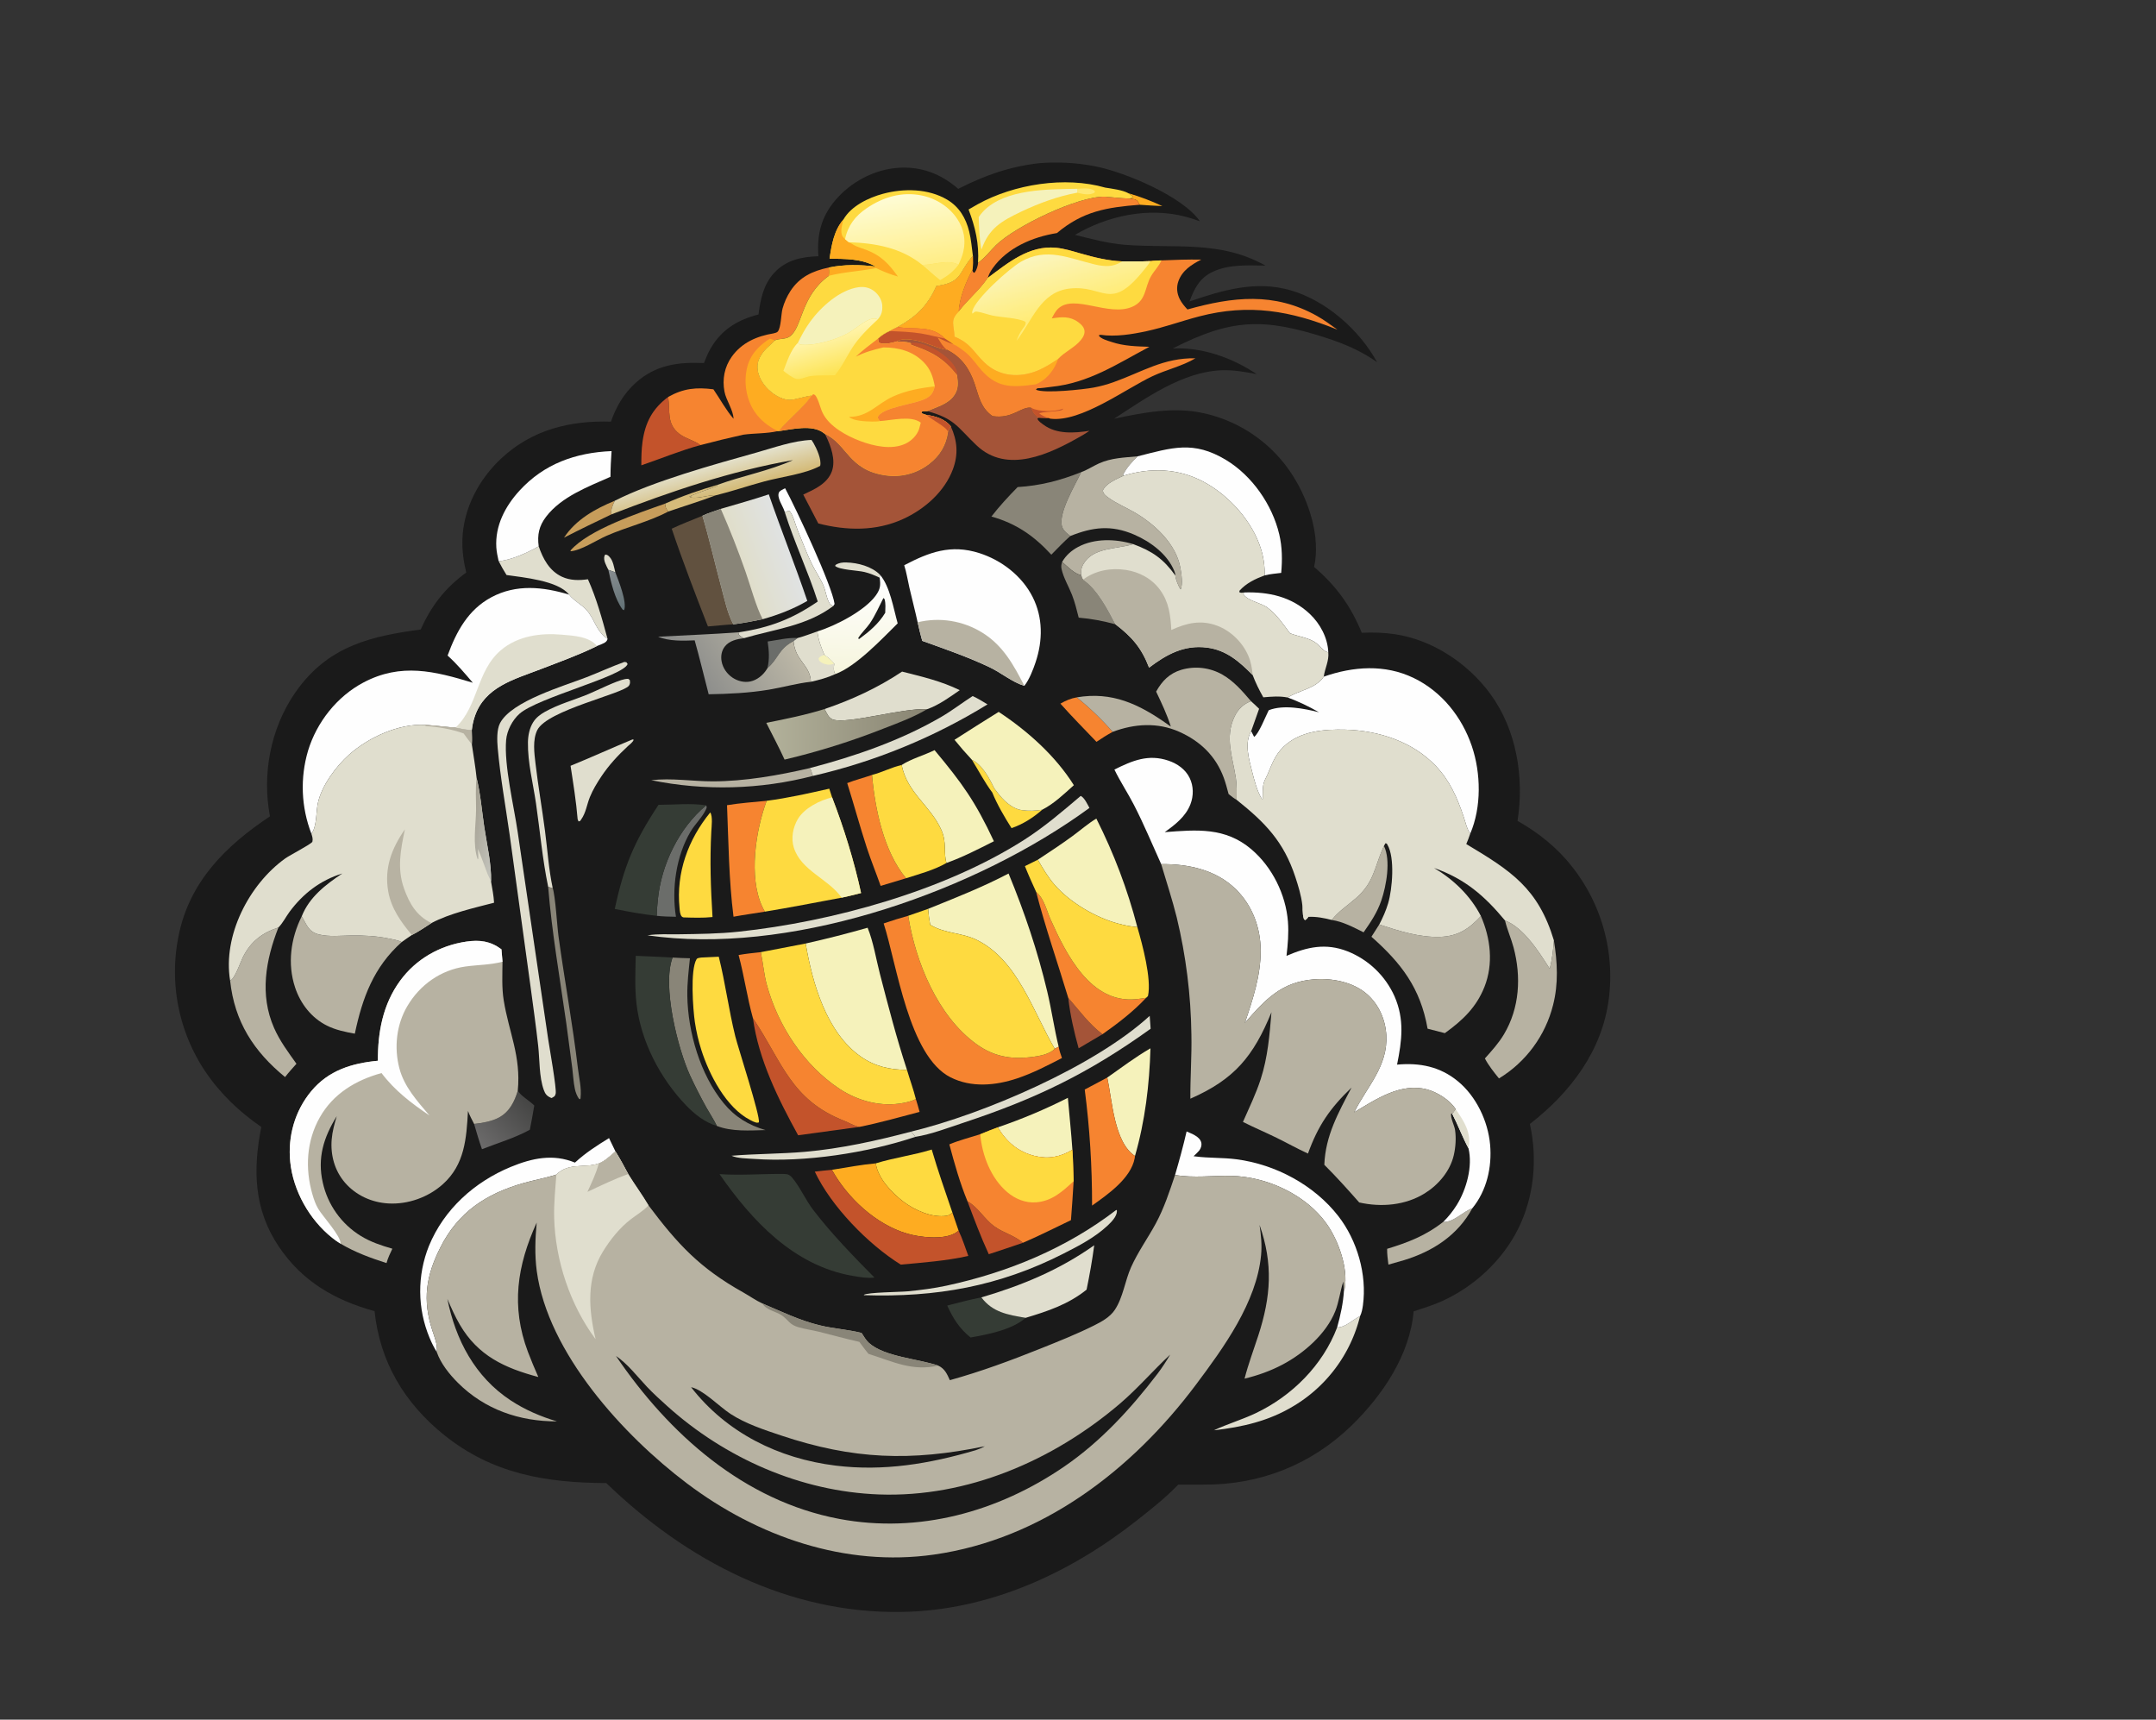 <svg class="logo__svg" xmlns="http://www.w3.org/2000/svg" viewBox="0 0 1254 1000" width="100%" height="100%">
    <rect x="0" y="0" width="1254" height="1000" fill="#333333" stroke="none"/>
    <path fill="#1A1A1A" transform="scale(1.013 1.013)"
          d="M596.789 93.677Q600.772 93.359 604.768 93.309Q608.764 93.26 612.755 93.479Q616.745 93.698 620.711 94.186Q624.677 94.674 628.602 95.427C645.143 98.538 679.084 112.59 688.942 127.02C686.237 126.055 683.531 125.132 680.751 124.403C659.32 118.785 636.041 123.789 617.215 134.811C626.612 137.16 636.068 139.732 645.752 140.509C674.088 142.78 700.463 137.707 726.587 152.479C716.671 152.328 705.867 151.644 696.604 155.882C688.816 159.446 685.815 165.498 682.951 173.07C702.018 166.55 721.013 160.834 741.135 166.683C761.561 172.62 780.581 189.474 790.685 207.915C781.615 201.47 771.835 197.311 761.297 193.91C725.605 182.394 706.89 182.857 673.356 200.041C690.233 199.187 707.669 205.422 721.53 214.763C714.932 213.495 708.177 212.284 701.434 212.543C678.934 213.407 657.933 228.487 639.649 240.39C656.429 236.841 673.767 233.404 690.818 237.132Q691.803 237.345 692.783 237.582Q693.762 237.819 694.736 238.08Q695.709 238.341 696.676 238.627Q697.642 238.912 698.602 239.221Q699.561 239.531 700.512 239.864Q701.464 240.197 702.406 240.553Q703.349 240.909 704.283 241.289Q705.216 241.669 706.14 242.071Q707.064 242.474 707.978 242.9Q708.891 243.325 709.794 243.773Q710.697 244.221 711.588 244.692Q712.48 245.162 713.359 245.654Q714.239 246.146 715.106 246.66Q715.973 247.174 716.827 247.709Q717.681 248.245 718.521 248.801Q719.362 249.357 720.188 249.934Q721.014 250.511 721.826 251.108Q722.638 251.705 723.435 252.323Q724.232 252.94 725.013 253.577Q725.794 254.213 726.559 254.869Q727.324 255.525 728.073 256.2Q728.822 256.875 729.554 257.568Q730.285 258.261 731 258.972Q731.714 259.683 732.41 260.411Q733.107 261.14 733.785 261.885Q734.463 262.631 735.123 263.393Q735.782 264.155 736.423 264.933Q737.063 265.712 737.684 266.505Q738.305 267.299 738.906 268.108Q739.507 268.917 740.088 269.741Q740.668 270.565 741.229 271.403Q741.789 272.241 742.328 273.092C751.571 287.626 758.313 308.149 754.521 325.455C767.276 336.4 775.528 347.79 781.894 363.26Q786.616 362.988 791.342 363.183Q796.067 363.379 800.751 364.039C822.534 367.243 842.86 380.804 855.759 398.415C870.779 418.921 875.258 446.388 871.311 471.205C883.3 478.031 893.908 486.416 902.461 497.299Q903.25 498.291 904.015 499.302Q904.779 500.313 905.518 501.342Q906.257 502.372 906.97 503.42Q907.683 504.468 908.369 505.533Q909.056 506.599 909.716 507.681Q910.375 508.763 911.008 509.861Q911.64 510.96 912.245 512.074Q912.85 513.187 913.427 514.316Q914.004 515.444 914.552 516.587Q915.101 517.73 915.621 518.886Q916.14 520.042 916.631 521.21Q917.122 522.379 917.583 523.559Q918.045 524.74 918.476 525.931Q918.908 527.123 919.31 528.325Q919.712 529.527 920.084 530.739Q920.456 531.951 920.797 533.171Q921.138 534.392 921.449 535.62Q921.76 536.849 922.04 538.085Q922.32 539.322 922.569 540.564Q922.818 541.807 923.035 543.056Q923.253 544.304 923.44 545.558Q923.627 546.811 923.782 548.069Q923.937 549.327 924.061 550.589Q924.185 551.85 924.277 553.114Q924.369 554.378 924.43 555.644Q924.49 556.91 924.519 558.177Q924.548 559.444 924.546 560.712Q924.543 561.979 924.509 563.246Q924.475 564.513 924.409 565.779Q924.343 567.045 924.245 568.308Q924.148 569.572 924.019 570.833Q923.89 572.094 923.729 573.351C919.933 603.246 901.664 627.177 878.413 645.206C882.872 665.307 880.859 687.179 871.549 705.657C862.456 723.705 846.441 738.493 828.115 746.833C822.822 749.241 817.16 750.949 811.651 752.791C809.519 777.818 793.753 801.025 776.231 818.123C752.906 840.884 723.107 852.568 690.673 852.228L676.445 852.255C676.345 852.364 676.246 852.475 676.144 852.582C669.175 859.852 660.739 866.499 652.821 872.737C614.112 903.23 567.927 924.443 518.005 925.32C452.721 926.467 394.184 895.922 348.116 851.346C313.413 851.2 282.573 846.063 254.728 823.529C232.141 805.25 218.061 781.665 215.067 752.663C192.329 746.405 173.621 735.657 160.164 715.718C145.707 694.297 145.149 671.529 150.032 646.932C137.259 638.101 126.498 627.878 117.784 614.957Q117.076 613.897 116.395 612.82Q115.713 611.743 115.059 610.65Q114.404 609.557 113.777 608.447Q113.15 607.338 112.55 606.213Q111.95 605.089 111.379 603.95Q110.807 602.811 110.264 601.658Q109.721 600.505 109.207 599.339Q108.692 598.173 108.207 596.995Q107.721 595.816 107.265 594.626Q106.809 593.436 106.383 592.235Q105.957 591.035 105.56 589.823Q105.163 588.612 104.797 587.392Q104.431 586.171 104.095 584.942Q103.758 583.713 103.453 582.475Q103.147 581.238 102.873 579.994Q102.598 578.749 102.354 577.498Q102.11 576.248 101.897 574.991Q101.685 573.734 101.503 572.473Q101.321 571.212 101.171 569.946Q101.021 568.681 100.902 567.412Q100.783 566.143 100.695 564.872Q100.608 563.6 100.552 562.327Q100.496 561.054 100.472 559.78Q100.447 558.506 100.455 557.231Q100.462 555.957 100.501 554.683Q100.539 553.409 100.61 552.137Q100.68 550.864 100.782 549.594Q100.884 548.324 101.017 547.056Q101.15 545.789 101.315 544.525Q101.479 543.262 101.675 542.002Q101.871 540.743 102.098 539.489Q102.325 538.235 102.583 536.987C108.86 506.017 129.619 485.521 154.988 468.628Q154.575 466.316 154.25 463.99C150.841 439.748 156.894 414.051 171.738 394.511C189.925 370.569 213.38 365.168 241.567 361.342C247.687 347.652 255.579 337.505 267.709 328.646C266.162 322.451 265.316 316.231 265.491 309.835C265.98 291.972 274.955 275.139 287.874 263.087C305.432 246.708 327.307 241.292 350.789 242.045C353.817 233.384 358.078 226.018 364.935 219.808C376.372 209.452 389.289 207.739 404.186 208.414C405.367 205.424 406.562 202.483 408.197 199.706C414.481 189.031 423.769 183.529 435.5 180.529C436.635 171.822 438.366 163.263 444.528 156.621C451.357 149.259 460.291 147.369 469.892 147.1C469.013 134.809 471.389 124.734 479.456 115.129C488.265 104.64 501.668 97.39 515.372 96.363C528.74 95.36 540.19 99.718 550.196 108.406C565.27 100.72 579.852 95.542 596.789 93.677Z"/>
    <path fill="#E0DECE" transform="scale(1.013 1.013)"
          d="M349.306 327.106C348.245 324.961 346.226 321.575 347.09 319.096C347.186 318.82 347.382 318.59 347.529 318.336C348.834 318.448 349.286 318.928 350.15 319.895C352.094 322.072 352.58 325.787 353.304 328.547L349.306 327.106Z"/>
    <path fill="#FEAC21" transform="scale(1.013 1.013)"
          d="M647.828 110.905Q657.9 113.842 667.397 118.301Q660.878 118.027 654.373 117.531C654.027 116.884 653.675 116.189 653.232 115.604C652.21 114.257 650.354 114.233 648.797 113.99C649.509 113.694 649.953 113.459 650.595 113.001C649.734 112.216 648.779 111.573 647.828 110.905Z"/>
    <path fill="#E0DECE" transform="scale(1.013 1.013)"
          d="M505.076 331.623C502.266 330.275 499.403 329.102 496.371 328.359C492.467 327.402 481.928 327.157 479.494 324.862L479.784 324.272C481.751 323.033 483.63 322.822 485.936 322.877C492.549 323.035 500.55 325.154 505.264 329.931L505.076 331.623Z"/>
    <defs>
        <linearGradient id="gradient_0" gradientUnits="userSpaceOnUse" x1="359.908" y1="347.596"
                        x2="349.212" y2="329.251">
            <stop offset="0" stop-color="#647377"/>
            <stop offset="1" stop-color="#858B8E"/>
        </linearGradient>
    </defs>
    <path fill="url(#gradient_0)" transform="scale(1.013 1.013)"
          d="M349.306 327.106L353.304 328.547C355.011 332.929 360.237 345.832 358.318 350.294L357.437 349.866C352.941 343.65 350.848 334.566 349.306 327.106Z"/>
    <path fill="#6B6D6A" transform="scale(1.013 1.013)"
          d="M440.767 368.243C446.342 367.467 452.32 365.936 457.947 366.252L455.62 368.031C446.818 372.627 447.075 378.019 440.64 383.527C441.906 378.255 441.532 373.552 440.767 368.243Z"/>
    <path fill="#D5BB7A" transform="scale(1.013 1.013)"
          d="M381.856 289.114C391.251 284.901 402.097 281.15 411.98 278.321L411.606 279.151C406.619 280.916 401.521 282.543 396.657 284.623L396.994 284.832L395.747 285.097C398.949 287.113 407.303 283.805 410.843 284.375C401.941 287.764 392.769 290.507 383.769 293.634C382.354 292.014 382.032 291.212 381.856 289.114Z"/>
    <path fill="#C79D5B" transform="scale(1.013 1.013)"
          d="M353.029 287.433C351.821 289.983 350.614 292.426 350.988 295.309C341.861 299.66 332.833 304.01 323.842 308.644C330.637 298.246 341.785 292.062 353.029 287.433Z"/>
    <path fill="#A45438" transform="scale(1.013 1.013)"
          d="M613.36 572.841C619.79 580.167 625.143 587.708 633.004 593.703L619.323 601.777C616.654 592.208 614.485 582.731 613.36 572.841Z"/>
    <path fill="#FEDA40" transform="scale(1.013 1.013)"
          d="M558.055 436.169C563.923 438.901 568.162 446.855 570.799 452.479C571.35 453.175 571.896 453.865 572.426 454.578C575.84 459.17 580.817 464.202 586.702 465.047C590.62 465.609 594.51 465.443 598.402 464.821C593.385 469.306 587.178 473.227 580.788 475.388C576.83 469.157 572.51 461.789 569.737 454.946C565.411 449.156 561.837 442.35 558.055 436.169Z"/>
    <path fill="#B7B2A2" transform="scale(1.013 1.013)"
          d="M609.848 322.577C612.034 318.796 615.143 316.039 618.99 313.979C628.456 308.91 640.607 309.295 650.627 312.339L649.899 312.559C640.716 315.281 627.531 314.216 622.036 323.8C620.757 326.031 620.661 327.69 620.831 330.196C616.936 329.477 612.74 325.077 609.848 322.577Z"/>
    <path fill="#C79D5B" transform="scale(1.013 1.013)"
          d="M383.769 293.634C372.532 299.547 359.822 302.486 348.19 307.6C342.268 310.204 333.868 315.89 327.604 316.462L327.638 315.926C338.1 303.973 366.722 294.483 381.856 289.114C382.032 291.212 382.354 292.014 383.769 293.634Z"/>
    <path fill="#FEFEFE" transform="scale(1.013 1.013)"
          d="M450.607 294.049C450.514 293.759 450.425 293.467 450.329 293.178C449.374 290.276 445.97 285.707 447.225 282.733C447.675 281.665 449.785 280.791 450.798 280.286C457.126 292.093 477.803 336.248 479.188 346.704L478.501 347.829C477.813 347.536 476.994 347.269 476.528 346.642C474.724 344.214 474.06 339.007 472.768 336.06C470.929 331.867 468.226 328.029 466.209 323.909C463.175 317.714 460.747 310.949 458.065 304.575C456.886 301.771 455.275 295.107 453.15 293.188C452.242 293.392 451.461 293.683 450.607 294.049Z"/>
    <path fill="#C3532B" transform="scale(1.013 1.013)"
          d="M555.499 689.615C561.535 692.957 565.163 699.773 570.761 703.883C575.958 707.7 582.282 709.076 587.337 713.407Q577.556 716.766 567.725 719.974C563.156 710.034 559.321 699.857 555.499 689.615Z"/>
    <path fill="#F68430" transform="scale(1.013 1.013)"
          d="M608.854 403.922C611.856 402.192 614.824 400.9 618.253 400.31Q623.824 404.808 628.985 409.77Q634.147 414.733 638.86 420.123C635.629 421.872 632.601 423.785 629.565 425.852C622.63 418.553 615.533 411.464 608.854 403.922Z"/>
    <path fill="#B7B2A2" transform="scale(1.013 1.013)"
          d="M373.896 447.863C385.769 446.515 397.365 448.531 409.218 448.531C427.495 448.531 447.06 445.085 464.843 440.956C465.847 442.104 465.932 442.709 466.219 444.116C466.376 444.882 466.322 444.611 466.916 445.368Q464.077 446.105 461.218 446.761Q458.359 447.416 455.482 447.991Q452.606 448.565 449.714 449.058Q446.823 449.551 443.918 449.961Q441.014 450.371 438.099 450.699Q435.184 451.027 432.261 451.272Q429.338 451.516 426.409 451.678Q423.48 451.84 420.548 451.919Q417.616 451.997 414.683 451.993Q411.749 451.988 408.818 451.9Q405.886 451.812 402.957 451.641Q400.029 451.47 397.107 451.216Q394.185 450.962 391.271 450.625Q388.357 450.289 385.454 449.869Q382.551 449.45 379.661 448.948Q376.771 448.446 373.896 447.863Z"/>
    <path fill="#898578" transform="scale(1.013 1.013)"
          d="M314.72 508.993C315.65 509.37 316.305 509.611 317.314 509.613C318.956 514.771 319.817 531.242 320.74 537.934C324.211 563.093 328.835 588.119 331.824 613.33C332.489 618.94 333.951 624.486 333.353 630.167C333.279 630.869 333.414 630.564 332.788 631.07C331.361 629.67 330.471 626.941 330.055 624.999C329.244 621.204 329.08 617.109 328.588 613.246L325.131 587.289C321.426 561.278 316.856 535.18 314.72 508.993Z"/>
    <path fill="#E0DECE" transform="scale(1.013 1.013)"
          d="M525.516 652.62C497.894 661.852 462.071 667.351 432.952 665.269C429.124 664.995 423.51 665.027 420.012 663.445C434.123 662.287 448.299 662.414 462.405 661.168C482.787 659.368 503.3 654.834 523.067 649.622C523.981 650.594 524.879 651.437 525.516 652.62Z"/>
    <path fill="#E0DECE" transform="scale(1.013 1.013)"
          d="M457.947 366.252C461.795 365.24 465.557 363.774 469.31 362.451C469.896 367.367 471.381 371.452 473.349 375.953C475.444 377.496 477.4 378.875 478.967 380.996C478.783 383.179 478.42 385.014 479.579 386.969C475.05 389.045 470.449 390.284 465.598 391.367C465.136 381.496 456.579 379.541 455.62 368.031L457.947 366.252Z"/>
    <path fill="#F5F2BB" transform="scale(1.013 1.013)"
          d="M478.967 380.996C478.273 381.2 477.575 381.381 476.859 381.49C474.995 381.772 472.581 381.104 471.109 379.932C470.182 379.195 470.188 378.98 470.02 377.875C471.121 376.543 471.744 376.497 473.349 375.953C475.444 377.496 477.4 378.875 478.967 380.996Z"/>
    <path fill="#898578" transform="scale(1.013 1.013)"
          d="M609.848 322.577C612.74 325.077 616.936 329.477 620.831 330.196C621.066 331.21 621.264 331.85 621.88 332.694C629.981 338.051 636.122 349.911 640.495 358.388C633.392 356.461 626.677 355.164 619.361 354.559C618.238 350.175 617.169 345.703 615.516 341.485C613.629 336.671 610.626 331.725 609.522 326.688C609.175 325.1 609.348 324.102 609.848 322.577Z"/>
    <path fill="#6B6D6A" transform="scale(1.013 1.013)"
          d="M405.459 462.313C405.897 463.388 405.858 463.521 405.346 464.634C403.331 469.015 399.105 473.035 396.565 477.278C388.173 491.298 385.549 510.282 388.12 526.273C384.429 526.2 380.773 526.127 377.1 525.735C377.101 522.673 377.422 519.495 377.718 516.443C379.656 496.429 389.818 475.236 405.459 462.313Z"/>
    <path fill="#B7B2A2" transform="scale(1.013 1.013)"
          d="M828.649 701.436C834.692 701.709 839.82 695.54 845.352 693.606C837.023 709.108 822.533 718.434 805.999 723.429Q801.607 724.725 797.193 725.947C796.834 722.936 796.376 719.92 796.448 716.881C808.508 713.209 818.602 709.303 828.649 701.436Z"/>
    <path fill="#E0DECE" transform="scale(1.013 1.013)"
          d="M450.607 294.049C451.461 293.683 452.242 293.392 453.15 293.188C455.275 295.107 456.886 301.771 458.065 304.575C460.747 310.949 463.175 317.714 466.209 323.909C468.226 328.029 470.929 331.867 472.768 336.06C474.06 339.007 474.724 344.214 476.528 346.642C476.994 347.269 477.813 347.536 478.501 347.829C463.186 359.367 444.952 361.105 427.115 366.349C425.865 365.712 425.078 365.315 424.164 364.212L424.438 362.941C441.981 360.266 454.943 355.313 469.517 345.3C463.966 327.974 456.078 311.404 450.607 294.049Z"/>
    <path fill="#E0DECE" transform="scale(1.013 1.013)"
          d="M363.138 424.464L363.864 424.631C363.247 426.206 361.747 427.171 360.52 428.306C354.847 433.556 349.607 439.22 345.305 445.66C342.833 449.359 340.371 453.421 338.696 457.55C336.915 461.939 336.462 466.521 333.644 470.492C333.033 471.353 333.253 471.342 332.144 471.513L331.656 470.23C330.815 459.978 329.158 449.762 327.596 439.6C339.517 434.753 351.244 429.393 363.138 424.464Z"/>
    <path fill="#B7B2A2" transform="scale(1.013 1.013)"
          d="M794.624 485.622C798.666 493.792 795.959 508.588 793.14 516.834C790.758 523.8 787.111 529.225 782.93 535.189C777.103 532.297 771.179 529.098 764.67 528.105C768.314 523.3 773.832 519.686 778.375 515.751C789.126 506.437 789.008 497.974 794.337 486.244L794.624 485.622Z"/>
    <defs>
        <linearGradient id="gradient_1" gradientUnits="userSpaceOnUse" x1="303.297" y1="632.618"
                        x2="276.474" y2="657.431">
            <stop offset="0" stop-color="#464645"/>
            <stop offset="1" stop-color="#6B6A6A"/>
        </linearGradient>
    </defs>
    <path fill="url(#gradient_1)" transform="scale(1.013 1.013)"
          d="M272.212 645.187C276.932 644.641 282.321 643.778 286.529 641.489C292.548 638.215 295.39 632.407 297.291 626.133C299.29 629.287 304.06 631.846 306.773 634.626C305.941 639.255 305.19 643.916 304.222 648.519C295.251 653.445 286.108 655.963 276.737 659.696C275.051 654.906 273.626 650.061 272.212 645.187Z"/>
    <path fill="#353C35" transform="scale(1.013 1.013)"
          d="M543.855 749.453C550.36 747.783 556.866 746.012 563.47 744.773C570.003 753.47 578.88 754.775 588.89 756.498C580.966 763.409 567.345 765.982 557.27 767.783C550.84 762.609 547.272 756.879 543.855 749.453Z"/>
    <path fill="#FEFEFE" transform="scale(1.013 1.013)"
          d="M714.357 340.091C728.373 339.658 741.503 342.49 752.003 352.372C757.989 358.005 762.364 366.162 762.667 374.486C759.748 373.851 758.056 371.047 755.826 369.248C752.059 366.207 745.656 365.436 741.149 363.694L740.605 363.479C736.67 358.172 733.079 352.774 727.714 348.781C724.017 346.03 716.167 344.923 713.841 340.99L714.357 340.091Z"/>
    <path fill="#E0DECE" transform="scale(1.013 1.013)"
          d="M314.72 508.993C311.454 493.198 310.067 477.135 307.756 461.192C306.079 449.626 302.928 437.773 303.129 426.043C303.197 422.1 304.039 417.914 306.161 414.539C307.802 411.929 310.227 410.107 312.882 408.616C320.844 404.144 329.617 401.853 337.984 398.369C343.302 396.155 353.705 390.866 358.729 389.857C359.395 389.724 360.002 389.685 360.68 389.666L361.588 390.321C361.788 391.569 361.904 392.441 361.16 393.562C358.088 398.188 314.18 407.634 308.489 419.109C305.73 424.672 306.769 432.359 307.47 438.297C308.991 451.188 311.24 464.03 312.918 476.913C314.318 487.665 315.058 499.033 317.314 509.613C316.305 509.611 315.65 509.37 314.72 508.993Z"/>
    <path fill="#C3532B" transform="scale(1.013 1.013)"
          d="M383.622 227.875C383.646 228.017 383.671 228.159 383.693 228.301C384.872 236.19 382.619 243.376 390.118 249.084C393.781 251.872 398.667 252.814 402.177 255.509C390.687 258.618 379.506 263.274 368.233 267.113C368.224 262.604 368.289 258.077 368.914 253.604C370.465 242.516 374.622 234.597 383.622 227.875Z"/>
    <path fill="#E0DECE" transform="scale(1.013 1.013)"
          d="M640.979 694.522C641.343 694.948 641.325 694.784 641.3 695.41C641.18 698.391 638.105 701.515 636.059 703.436C628.685 710.36 619.591 715.069 610.65 719.615C573.658 738.426 537.473 744.821 496.236 743.489L495.927 743.335C498.139 741.799 516.712 741.72 521.339 741.264C528.723 740.536 536.284 739.574 543.539 738.005C578.827 730.376 612.206 716.59 640.979 694.522Z"/>
    <path fill="#E0DECE" transform="scale(1.013 1.013)"
          d="M558.461 399.575C561.45 400.921 564.208 402.651 567.008 404.345Q561.223 407.903 555.298 411.223Q549.374 414.543 543.319 417.62Q537.265 420.697 531.09 423.526Q524.916 426.355 518.632 428.93Q512.347 431.506 505.964 433.824Q499.58 436.142 493.108 438.2Q486.635 440.257 480.085 442.05Q473.534 443.843 466.916 445.368C466.322 444.611 466.376 444.882 466.219 444.116C465.932 442.709 465.847 442.104 464.843 440.956C490.908 434.134 517.284 425.064 540.635 411.418C546.841 407.791 552.434 403.437 558.461 399.575Z"/>
    <path fill="#E0DECE" transform="scale(1.013 1.013)"
          d="M523.067 649.622C564.793 639.512 628.353 612.239 660.12 583.146Q660.427 586.844 660.658 590.548C625.146 616.035 595.054 630.637 553.501 644.39C544.6 647.336 534.732 651.139 525.516 652.62C524.879 651.437 523.981 650.594 523.067 649.622Z"/>
    <path fill="#E0DECE" transform="scale(1.013 1.013)"
          d="M309.307 313.603C311.774 320.785 315.415 327.699 322.67 331.081C327.377 333.276 332.536 333.236 337.568 332.521C342.491 343.445 345.721 355.258 348.853 366.795C341.757 361.758 341.804 355.705 336.614 350.03C333.681 346.821 329.383 344.788 326.737 341.327C320.41 333.262 300.365 331.477 290.838 330.086C289.172 327.478 287.706 324.835 286.29 322.084C292.992 321.816 303.554 316.954 309.307 313.603Z"/>
    <path fill="#E0DECE" transform="scale(1.013 1.013)"
          d="M767.726 762.012C772.425 762.004 776.326 757.888 780.394 755.787L780.907 755.528Q780.66 756.528 780.389 757.522Q780.117 758.516 779.821 759.503Q779.525 760.49 779.205 761.469Q778.884 762.448 778.54 763.419Q778.196 764.391 777.827 765.353Q777.459 766.315 777.067 767.268Q776.675 768.221 776.26 769.164Q775.845 770.107 775.406 771.039Q774.968 771.971 774.506 772.892Q774.045 773.814 773.561 774.723Q773.077 775.633 772.57 776.53Q772.064 777.427 771.536 778.312Q771.007 779.196 770.457 780.068Q769.907 780.939 769.336 781.796Q768.764 782.654 768.172 783.497Q767.579 784.339 766.966 785.168Q766.353 785.996 765.72 786.808Q765.086 787.621 764.433 788.418Q763.78 789.214 763.107 789.995Q762.434 790.775 761.743 791.539Q761.051 792.302 760.34 793.049Q759.63 793.795 758.901 794.523Q758.173 795.252 757.426 795.962Q756.68 796.672 755.916 797.364Q755.152 798.055 754.372 798.727Q753.591 799.4 752.794 800.053Q751.997 800.706 751.184 801.339Q750.371 801.972 749.543 802.585Q748.715 803.198 747.872 803.79Q747.028 804.382 746.171 804.953Q745.313 805.524 744.442 806.074Q743.571 806.624 742.686 807.152C728.497 815.738 713.257 819.221 696.969 821.049C704.789 817.4 713.11 814.962 720.895 811.277C741.758 801.401 759.481 783.748 767.726 762.012Z"/>
    <path fill="#F68430" transform="scale(1.013 1.013)"
          d="M486.442 449.531C491.04 447.707 495.984 446.496 500.672 444.845C502.385 464.291 507.427 488.882 520.222 504.149L505.646 508.544C503.056 501.195 500.106 493.999 497.686 486.582C493.686 474.323 490.319 461.837 486.442 449.531Z"/>
    <path fill="#FEDA40" transform="scale(1.013 1.013)"
          d="M407.798 466.378C409.318 468.56 408.555 474.608 408.412 477.298C407.518 494.224 408.07 509.567 409.106 526.421C403.586 526.998 397.965 526.796 392.425 526.629C391.983 526.467 391.755 526.449 391.433 526.095C390.415 524.977 390.308 522.636 390.167 521.214C388.154 500.941 395.109 481.936 407.798 466.378Z"/>
    <path fill="#C3532B" transform="scale(1.013 1.013)"
          d="M432.317 584.514L432.839 585.286C449.1 609.578 454.097 631.451 484.802 643.425C487.215 644.366 489.912 646.05 492.372 646.685C492.766 646.787 493.14 646.819 493.547 646.871L458.262 651.695C446.857 630.96 435.538 608.213 432.317 584.514Z"/>
    <path fill="#F5F2BB" transform="scale(1.013 1.013)"
          d="M635.748 618.571C643.852 612.866 651.98 606.737 660.558 601.781C659.98 622.59 657.456 643.553 651.672 663.597C639.572 655.655 638.575 631.343 635.748 618.571Z"/>
    <path fill="#F5F2BB" transform="scale(1.013 1.013)"
          d="M572.881 647.147Q593.606 640.082 613.142 630.193C613.983 640.139 615.074 650.092 615.74 660.048C608.793 664.181 601.935 665.533 594.016 663.562C584.501 661.194 577.828 655.436 572.881 647.147Z"/>
    <path fill="#F68430" transform="scale(1.013 1.013)"
          d="M561.538 150.856C565.464 148.17 568.491 144.035 571.89 140.718C582.975 129.9 618.769 112.647 634.385 112.883C639.16 113.277 644.011 113.88 648.797 113.99C650.354 114.233 652.21 114.257 653.232 115.604C653.675 116.189 654.027 116.884 654.373 117.531C635.474 119.028 621.776 121.228 606.848 133.788C592.921 136.037 578.379 142.147 569.931 154.021C568.674 155.788 567.795 157.425 567.181 159.505C562.291 166.784 555.679 171.963 550.472 178.825C550.609 171.647 554.708 161.306 558.278 155.013C558.576 156 558.429 155.93 559.307 156.644C559.431 156.54 559.57 156.451 559.68 156.332C560.662 155.27 561.611 152.267 561.538 150.856Z"/>
    <path fill="#F68430" transform="scale(1.013 1.013)"
          d="M594.934 512.032C599.56 515.829 600.854 522.552 603.216 527.819C612.15 547.738 626.177 576.194 652.349 573.579C654.266 573.387 656.182 573.095 658.083 572.783C650.646 580.753 641.882 587.434 633.004 593.703C625.143 587.708 619.79 580.167 613.36 572.841C607.261 552.616 600.218 532.472 594.934 512.032Z"/>
    <path fill="#FEDA40" transform="scale(1.013 1.013)"
          d="M534.964 659.891C538.523 672.079 542.782 684.153 546.871 696.176C545.852 696.927 544.907 697.682 543.618 697.895C535.356 699.261 525.239 694.761 518.763 689.853C512.153 684.843 504.026 676.386 502.837 667.817C513.338 664.575 524.413 663.145 534.964 659.891Z"/>
    <path fill="#61513F" transform="scale(1.013 1.013)"
          d="M385.673 303.5C391.431 300.77 397.417 298.484 403.318 296.082C407.39 309.737 410.525 323.76 414.252 337.524C416.096 344.331 417.688 352.186 421.065 358.396C416.212 358.641 411.32 359.245 406.462 359.596C399.245 341.07 392.022 322.342 385.673 303.5Z"/>
    <path fill="#898578" transform="scale(1.013 1.013)"
          d="M386.164 549.681C389.491 549.858 392.812 550.043 396.144 550.086C395.419 557.222 394.523 564.419 394.635 571.602C394.963 592.555 402.054 616.891 415.495 633.261C422.019 641.205 429.723 645.826 439.505 648.711C430.484 648.961 420.148 649.697 411.594 646.337C409.874 642.737 407.532 639.254 405.569 635.766Q400.526 626.678 396.148 617.251C389.163 601.898 380.067 565.957 386.164 549.681Z"/>
    <path fill="#F68430" transform="scale(1.013 1.013)"
          d="M440.19 459.697C433.923 476.648 429.717 503.326 437.634 520.403Q438.329 521.901 439.157 523.329C433.161 524.311 427.138 525.131 421.161 526.235C418.477 505.081 418.297 483.502 417.433 462.213C424.947 460.996 432.614 460.44 440.19 459.697Z"/>
    <path fill="#E0DECE" transform="scale(1.013 1.013)"
          d="M517.953 385.524C529.496 388.467 540.258 390.909 551.067 396.18C545.18 400.257 539.08 404.738 532.279 407.13C518.545 406.244 486.593 415.837 478.279 413.058C475.789 412.226 474.572 409.173 473.461 407.013C489.225 401.651 504.073 394.778 517.953 385.524Z"/>
    <defs>
        <linearGradient id="gradient_2" gradientUnits="userSpaceOnUse" x1="490.907" y1="385.985"
                        x2="493.202" y2="331.956">
            <stop offset="0" stop-color="#F6F5DD"/>
            <stop offset="1" stop-color="white"/>
        </linearGradient>
    </defs>
    <path fill="url(#gradient_2)" transform="scale(1.013 1.013)"
          d="M505.264 329.931C511.027 336.638 513.005 349.35 515.423 357.841C506.357 366.779 491.572 382.593 479.579 386.969C478.42 385.014 478.783 383.179 478.967 380.996C477.4 378.875 475.444 377.496 473.349 375.953C471.381 371.452 469.896 367.367 469.31 362.451C479.584 359.326 496.581 350.594 502.883 341.792C505.448 338.21 505.709 335.924 505.076 331.623L505.264 329.931Z"/>
    <path fill="#1A1A1A" transform="scale(1.013 1.013)"
          d="M507.238 343.28L507.879 343.915C508.624 346.441 508.334 349.16 508.269 351.771C504.444 358.096 499.206 362.475 493.324 366.791C492.948 366.786 493.187 366.831 492.725 366.371C494.565 363.265 497.444 360.776 499.497 357.762C502.583 353.229 504.719 348.133 507.238 343.28Z"/>
    <path fill="#E0DECE" transform="scale(1.013 1.013)"
          d="M563.47 744.773C587.007 737.786 608.1 729.078 628.267 714.84C627.125 723.438 625.64 731.818 623.884 740.313C613.416 748.763 601.565 752.686 588.89 756.498C578.88 754.775 570.003 753.47 563.47 744.773Z"/>
    <path fill="#898578" transform="scale(1.013 1.013)"
          d="M584.301 279.597C597.296 278.803 608.749 275.851 620.8 271.016C617.315 278.447 607.276 294.892 609.856 302.46C610.606 304.66 612.782 306.317 614.552 307.687C610.723 311.057 607.206 314.783 603.63 318.417C593.72 307.624 583.466 300.485 569.236 296.521C573.809 290.584 579.057 284.951 584.301 279.597Z"/>
    <path fill="#F68430" transform="scale(1.013 1.013)"
          d="M622.818 625.441Q629.308 622.053 635.748 618.571C638.575 631.343 639.572 655.655 651.672 663.597C651.613 664.165 651.609 664.34 651.511 664.861C649.306 676.494 635.959 685.726 627.032 692.059C627.057 669.598 625.704 647.709 622.818 625.441Z"/>
    <path fill="#E0DECE" transform="scale(1.013 1.013)"
          d="M620.518 456.876C622.755 458.013 624.32 461.637 625.528 463.776C560.906 511.047 459.883 546.581 379.434 537.868L371.743 536.934C377.475 535.985 383.862 536.41 389.682 536.322C401.212 536.148 412.65 536.047 424.133 534.822C477.89 529.087 542.199 511.407 588.066 482.087C599.707 474.645 610.013 465.794 620.518 456.876Z"/>
    <defs>
        <linearGradient id="gradient_3" gradientUnits="userSpaceOnUse" x1="401.748" y1="393.078"
                        x2="448.951" y2="361.267">
            <stop offset="0" stop-color="#8C8D8B"/>
            <stop offset="1" stop-color="#BDB8A7"/>
        </linearGradient>
    </defs>
    <path fill="url(#gradient_3)" transform="scale(1.013 1.013)"
          d="M377.87 365.5C393.402 364.642 408.921 364.115 424.438 362.941L424.164 364.212C425.078 365.315 425.865 365.712 427.115 366.349C423.114 366.878 418.801 367.756 416.17 371.122C414.267 373.556 413.779 376.672 414.324 379.664C415.02 383.491 417.442 386.918 420.667 389.049C423.623 391.004 427.318 391.919 430.82 391.196C434.709 390.394 438.221 387.491 440.273 384.152C440.399 383.946 440.517 383.735 440.64 383.527C447.075 378.019 446.818 372.627 455.62 368.031C456.579 379.541 465.136 381.496 465.598 391.367C457.529 392.251 449.39 394.596 441.349 395.926C429.973 397.808 418.409 398.347 406.898 398.547C404.195 388.219 401.768 377.866 398.854 367.586C392.257 367.876 384.058 368.142 377.87 365.5Z"/>
    <defs>
        <linearGradient id="gradient_4" gradientUnits="userSpaceOnUse" x1="528.809" y1="421.53"
                        x2="441.434" y2="420.337">
            <stop offset="0" stop-color="#8A8674"/>
            <stop offset="1" stop-color="#B2B19A"/>
        </linearGradient>
    </defs>
    <path fill="url(#gradient_4)" transform="scale(1.013 1.013)"
          d="M473.461 407.013C474.572 409.173 475.789 412.226 478.279 413.058C486.593 415.837 518.545 406.244 532.279 407.13C524.624 411.67 516.22 414.797 507.94 417.985Q493.923 423.542 479.539 428.063Q465.154 432.584 450.478 436.044C447.244 428.923 443.476 421.957 439.981 414.954C451.305 412.684 462.417 410.462 473.461 407.013Z"/>
    <path fill="#FEAC21" transform="scale(1.013 1.013)"
          d="M502.837 667.817C504.026 676.386 512.153 684.843 518.763 689.853C525.239 694.761 535.356 699.261 543.618 697.895C544.907 697.682 545.852 696.927 546.871 696.176L550.403 706.485C549.621 707.112 548.851 707.635 547.964 708.108C541.1 711.769 528.094 710.278 520.734 708.11C502.842 702.84 486.526 687.601 477.653 671.53C485.992 670.2 494.429 668.577 502.837 667.817Z"/>
    <path fill="#C3532B" transform="scale(1.013 1.013)"
          d="M467.828 672.57Q472.733 671.975 477.653 671.53C486.526 687.601 502.842 702.84 520.734 708.11C528.094 710.278 541.1 711.769 547.964 708.108C548.851 707.635 549.621 707.112 550.403 706.485C552.613 710.984 554.192 716.251 555.98 720.961C543.312 723.798 530.107 724.749 517.2 725.944C498.458 714.313 477.128 692.367 467.828 672.57Z"/>
    <path fill="#FEFEFE" transform="scale(1.013 1.013)"
          d="M330.123 667.385C336.291 661.702 342.605 657.69 349.686 653.318L353.389 661.017C350.558 663.367 347.282 666.638 343.805 667.898C335.417 670.749 326.734 667.168 319.462 674.251C313.194 676.289 306.689 677.381 300.363 679.199C279.033 685.328 263.138 695.76 252.932 715.94C244.572 732.468 242.502 746.064 248.231 763.695C249.529 767.689 251.357 771.859 250.777 776.124Q248.394 772.213 246.65 767.978Q245.996 766.416 245.419 764.824Q244.843 763.232 244.344 761.614Q243.845 759.996 243.426 758.356Q243.007 756.716 242.668 755.057Q242.329 753.398 242.072 751.724Q241.814 750.051 241.638 748.367Q241.463 746.683 241.369 744.992Q241.275 743.302 241.264 741.609Q241.253 739.916 241.325 738.224Q241.396 736.532 241.55 734.846Q241.703 733.16 241.939 731.483Q242.174 729.807 242.491 728.144Q242.808 726.48 243.206 724.835Q243.604 723.189 244.081 721.564Q244.558 719.94 245.114 718.341Q245.67 716.741 246.303 715.171C254.969 694.134 272.479 678.432 293.315 669.839C305.5 664.814 317.562 662.211 330.123 667.385Z"/>
    <path fill="#B7B2A2" transform="scale(1.013 1.013)"
          d="M132.135 562.944C134.954 561.718 138.092 552.178 139.56 549.27C144.002 540.47 150.591 535.431 159.858 532.414C152.528 551.13 148.995 571.033 157.354 590.057C160.669 597.602 165.466 603.974 170.213 610.647C167.993 613.153 165.716 615.624 163.673 618.279C145.682 603.546 134.637 586.484 132.135 562.944Z"/>
    <defs>
        <linearGradient id="gradient_5" gradientUnits="userSpaceOnUse" x1="411.728" y1="283.359"
                        x2="407.472" y2="267.204">
            <stop offset="0" stop-color="#D4BB79"/>
            <stop offset="1" stop-color="#E3E0CA"/>
        </linearGradient>
    </defs>
    <path fill="url(#gradient_5)" transform="scale(1.013 1.013)"
          d="M353.029 287.433C375.114 276.234 409.993 266.621 434.345 259.793C444.47 256.954 455.382 252.956 465.932 252.54C466.324 253.097 466.697 253.643 467.036 254.235C468.875 257.455 471.836 263.789 470.91 267.444C462.368 272.087 448.68 273.731 438.967 276.331C429.558 278.85 420.296 282.057 410.843 284.375C407.303 283.805 398.949 287.113 395.747 285.097L396.994 284.832L396.657 284.623C401.521 282.543 406.619 280.916 411.606 279.151L411.98 278.321C426.24 273.126 441.503 270.348 455.296 264.136C419.478 270.389 384.814 282.225 350.988 295.309C350.614 292.426 351.821 289.983 353.029 287.433Z"/>
    <path fill="#E0DECE" transform="scale(1.013 1.013)"
          d="M358.485 379.979L359.656 380.147L360.367 381.177C357.871 388.28 308.837 400.412 298.301 409.71C294.228 413.304 291.077 419.338 290.609 424.768C289.351 439.341 295.086 462.718 297.282 477.859L314.761 596.629C315.512 601.563 319.682 625.05 319.057 627.796C318.678 629.463 318.086 629.531 316.69 630.332C316.469 630.238 316.245 630.152 316.028 630.052C313.931 629.085 313.042 627.914 312.268 625.797C309.49 618.194 309.9 608.336 309.003 600.265C307.755 589.038 306.152 577.828 304.659 566.631L292.653 479.375C290.295 462.799 287.252 446.098 285.771 429.421C285.402 425.258 285.129 418.94 287.082 415.156C293.645 402.445 323.74 393.827 336.903 388.699C344.127 385.885 351.201 382.619 358.485 379.979Z"/>
    <path fill="#353C35" transform="scale(1.013 1.013)"
          d="M378.096 462.006C387.116 462.01 396.517 460.915 405.459 462.313C389.818 475.236 379.656 496.429 377.718 516.443C377.422 519.495 377.101 522.673 377.1 525.735C368.926 524.847 361.031 523.399 352.984 521.768C358.311 496.95 364.101 483.218 378.096 462.006Z"/>
    <path fill="#FEDA40" transform="scale(1.013 1.013)"
          d="M556.118 120.254Q558.705 118.701 561.353 117.254C582.178 105.724 611.506 101.056 634.6 107.697C638.286 108.288 644.671 109.075 647.828 110.905C648.779 111.573 649.734 112.216 650.595 113.001C649.953 113.459 649.509 113.694 648.797 113.99C644.011 113.88 639.16 113.277 634.385 112.883C618.769 112.647 582.975 129.9 571.89 140.718C568.491 144.035 565.464 148.17 561.538 150.856C562.255 139.984 559.973 130.355 556.118 120.254Z"/>
    <path fill="#FEE873" transform="scale(1.013 1.013)"
          d="M618.538 108.37C621.634 108.294 626.186 107.499 628.648 109.723L628.479 110.575C625.682 112.246 622.093 111.453 619.063 110.749C618.889 110.709 618.719 110.653 618.547 110.605L618.538 108.37Z"/>
    <path fill="#F5F2BB" transform="scale(1.013 1.013)"
          d="M561.941 124.588C562.816 123.372 563.705 122.171 564.756 121.1C577.275 108.332 601.812 108.694 618.538 108.37L618.547 110.605C607.631 112.585 596.268 116.751 586.281 121.526C575.027 126.907 567.871 130.933 563.521 143.258C562.335 137.09 562.177 130.845 561.941 124.588Z"/>
    <path fill="#B7B2A2" transform="scale(1.013 1.013)"
          d="M620.8 271.016C624.186 269.833 627.619 267.553 630.94 266.053C638.129 262.805 645.484 262.688 653.216 261.944C649.829 265.259 647.059 268.206 644.864 272.461L645.107 273.07C641.296 274.953 634.866 277.442 633.2 281.617C633.538 283.648 634.822 284.536 636.438 285.707C641.196 289.154 646.783 291.393 651.834 294.375C663.198 301.085 675.297 312.313 677.725 325.9C678.322 329.239 679.284 335.277 677.901 338.348C676.767 336.901 674.861 332.235 674.858 330.407C674.831 329.47 674.615 328.727 674.27 327.863C670.376 318.121 660.442 310.842 651.088 306.84C637.99 301.234 627.438 302.538 614.552 307.687C612.782 306.317 610.606 304.66 609.856 302.46C607.276 294.892 617.315 278.447 620.8 271.016Z"/>
    <path fill="#F5F2BB" transform="scale(1.013 1.013)"
          d="M517.693 439.143C523.294 435.545 530.545 433.593 536.597 430.616C552.51 449.725 559.903 459.912 570.668 482.913C561.711 487.429 552.909 491.991 543.441 495.38C541.601 489.529 543.753 483.796 540.509 476.487C534.239 462.361 520.986 455.399 517.693 439.143Z"/>
    <path fill="#B7B2A2" transform="scale(1.013 1.013)"
          d="M864.122 528.386C874.987 532.605 883.729 546.563 889.786 556.095C891.181 550.89 891.823 545.188 892.196 539.815C894.217 552.265 894.88 564.62 891.714 576.964Q891.304 578.59 890.816 580.195Q890.328 581.799 889.763 583.378Q889.197 584.957 888.556 586.507Q887.915 588.056 887.199 589.573Q886.483 591.09 885.694 592.57Q884.905 594.05 884.045 595.49Q883.186 596.93 882.257 598.326Q881.328 599.723 880.333 601.072Q879.337 602.422 878.278 603.722Q877.218 605.022 876.096 606.268Q874.974 607.515 873.793 608.706Q872.613 609.897 871.375 611.029Q870.138 612.161 868.847 613.232Q867.556 614.302 866.215 615.309Q864.873 616.316 863.484 617.256Q862.096 618.196 860.663 619.068C857.785 615.508 854.693 611.662 852.578 607.597C856.525 603.187 860.489 598.832 863.532 593.721C872.529 578.606 873.513 560.633 869.034 543.861C867.676 538.777 865.495 533.924 864.226 528.818L864.122 528.386Z"/>
    <path fill="#353C35" transform="scale(1.013 1.013)"
          d="M365.032 548.685C372.076 548.918 379.123 549.342 386.164 549.681C380.067 565.957 389.163 601.898 396.148 617.251Q400.526 626.678 405.569 635.766C407.532 639.254 409.874 642.737 411.594 646.337C404.861 644.4 398.773 639.569 393.989 634.593C378.966 618.967 367.878 597.66 365.435 575.995C364.416 566.957 364.817 557.757 365.032 548.685Z"/>
    <path fill="#FEFEFE" transform="scale(1.013 1.013)"
          d="M681.31 649.499C684.188 650.805 688.781 652.347 689.706 655.778C690.127 657.34 689.552 659.256 688.536 660.484C687.581 661.638 686.404 662.674 685.316 663.703L686.232 663.829C694.07 664.865 702.01 664.452 709.844 665.466C732.248 668.367 754.53 680.192 768.45 698.135C779.287 712.104 784.95 731.687 782.55 749.286C782.267 751.363 781.84 753.644 780.907 755.528L780.394 755.787C776.326 757.888 772.425 762.004 767.726 762.012C769.666 755.148 771.22 748.017 771.656 740.887C771.865 740.435 771.933 740.344 772.037 739.783C774.217 728.059 768.477 712.16 761.83 702.696C749.968 685.805 727.467 675.474 707.078 675.006C696.4 674.76 685.208 676.351 674.687 674.478C677.089 666.182 679.391 657.923 681.31 649.499Z"/>
    <path fill="#FEDA40" transform="scale(1.013 1.013)"
          d="M500.672 444.845C506.456 443.381 511.84 440.46 517.693 439.143C520.986 455.399 534.239 462.361 540.509 476.487C543.753 483.796 541.601 489.529 543.441 495.38C536.482 499.405 527.872 501.732 520.222 504.149C507.427 488.882 502.385 464.291 500.672 444.845Z"/>
    <path fill="#FEFEFE" transform="scale(1.013 1.013)"
          d="M653.216 261.944C672.885 257.004 685.21 252.725 703.957 264.047C718.932 273.092 730.494 289.759 734.503 306.714C736.237 314.045 736.305 321.398 735.631 328.865C732.478 329.26 729.194 329.512 726.116 330.295Q726.21 326.549 725.711 322.835Q725.211 319.122 724.13 315.534C719.242 299.388 705.765 284.385 690.995 276.529C676.448 268.791 660.589 268.312 645.107 273.07L644.864 272.461C647.059 268.206 649.829 265.259 653.216 261.944Z"/>
    <path fill="#FEDA40" transform="scale(1.013 1.013)"
          d="M402.594 549.673Q407.648 549.466 412.699 549.194C416.47 564.26 418.42 579.714 422.147 594.773C423.876 601.759 436.714 641.022 435.712 644.315C434.442 644.761 433.811 644.267 432.577 643.849Q431.657 643.406 430.748 642.941C416.931 635.85 407.156 616.835 402.678 602.697Q400.193 594.884 398.981 586.776C397.937 579.784 396.18 556.854 399.94 550.634C400.428 549.828 401.711 549.854 402.594 549.673Z"/>
    <path fill="#FEFEFE" transform="scale(1.013 1.013)"
          d="M286.29 322.084C285.724 319.491 285.139 316.898 284.975 314.242C284.204 301.824 290.039 290.674 298.218 281.717C312.374 266.216 330.558 259.807 351.143 258.947C350.791 263.881 350.539 268.76 350.512 273.709C337.689 279.396 322.358 285.088 313.547 296.62C309.445 301.99 308.424 307.066 309.307 313.603C303.554 316.954 292.992 321.816 286.29 322.084Z"/>
    <path fill="#F5F2BB" transform="scale(1.013 1.013)"
          d="M595.893 493.517C602.602 489.099 609.306 484.683 615.793 479.942C620.289 476.655 624.72 472.751 629.484 469.898C639.658 490.143 647.282 510.271 653.025 532.192C649.264 531.886 645.459 531.135 641.823 530.137C628.863 526.579 614.346 518.054 605.496 507.872C601.687 503.49 598.769 498.532 595.893 493.517Z"/>
    <path fill="#A45438" transform="scale(1.013 1.013)"
          d="M514.921 196.015C517.722 194.126 522.807 194.806 526.054 195.424C532.092 196.573 537.862 199.947 543.741 200.802C552.006 204.968 556.649 211.615 559.59 220.282C562.088 227.642 563.035 234.093 569.885 238.88C581.387 240.579 585.895 233.522 591.879 234.007C593.394 236.837 593.765 238.719 596.886 239.779C596.11 239.929 596.539 239.787 595.647 240.331C596.099 241.77 598.013 242.97 599.214 243.859C606.676 249.385 616.89 248.642 625.53 247.304Q623.241 248.901 620.81 250.273C602.89 260.556 578.293 272.435 560.596 255.548C549.708 245.159 548.149 240.252 532.418 236.024C537.71 233.653 544.163 232.096 547.75 227.122C550.466 223.357 550.116 219.704 549.511 215.395C541.343 205.326 535.15 202.084 523.062 197.918L522.94 196.928C522.859 196.904 522.778 196.881 522.698 196.857C520.116 196.059 517.594 196.076 514.921 196.015Z"/>
    <path fill="#C3532B" transform="scale(1.013 1.013)"
          d="M522.94 196.928C528.601 196.043 536.714 199.977 541.207 203.287C544.385 205.628 548.814 209.723 549.483 213.745C549.583 214.343 549.537 214.809 549.511 215.395C541.343 205.326 535.15 202.084 523.062 197.918L522.94 196.928Z"/>
    <path fill="#F68430" transform="scale(1.013 1.013)"
          d="M424.079 548.221C428.284 547.457 432.564 547.063 436.808 546.578L436.911 547.049C438.198 553.158 438.628 559.279 440.288 565.35C446.682 588.726 461.466 611.366 481.818 624.906C492.599 632.078 506.141 635.671 518.979 633.085C521.334 632.61 523.713 632.004 525.864 630.913C526.588 633.359 527.382 635.803 527.997 638.279C516.472 641.309 505.245 644.504 493.547 646.871C493.14 646.819 492.766 646.787 492.372 646.685C489.912 646.05 487.215 644.366 484.802 643.425C454.097 631.451 449.1 609.578 432.839 585.286L432.317 584.514C428.976 572.549 427.297 560.199 424.079 548.221Z"/>
    <path fill="#353C35" transform="scale(1.013 1.013)"
          d="M413.134 673.997C425.406 674.84 437.378 673.778 449.601 673.884C451.995 673.905 453.165 674.124 454.751 675.938C459.041 680.843 462.638 688.982 466.977 694.617C477.636 708.463 489.829 720.98 502.097 733.384C498.057 733.883 493.233 733.049 489.23 732.346C455.67 726.445 431.657 700.7 413.134 673.997Z"/>
    <path fill="#F5F2BB" transform="scale(1.013 1.013)"
          d="M548.053 424.68Q560.671 416.577 573.405 408.656C589.968 419.559 606.028 433.89 616.574 450.734C610.962 455.788 605.168 461.364 598.402 464.821C594.51 465.443 590.62 465.609 586.702 465.047C580.817 464.202 575.84 459.17 572.426 454.578C571.896 453.865 571.35 453.175 570.799 452.479C568.162 446.855 563.923 438.901 558.055 436.169Q552.847 430.605 548.053 424.68Z"/>
    <path fill="#F5F2BB" transform="scale(1.013 1.013)"
          d="M532.9 521.719C548.675 515.36 563.985 509.349 579.089 501.44C588.262 523.696 595.725 545.771 601.305 569.229C603.797 579.708 605.293 590.432 607.851 600.865L605.587 602.009C593.139 580.809 584.215 550.678 560.395 539.349C552.142 535.424 542.745 535.894 534.682 531.2L534.076 530.84C533.552 527.792 533.124 524.805 532.9 521.719Z"/>
    <path fill="#FEDA40" transform="scale(1.013 1.013)"
          d="M588.469 497.197L595.893 493.517C598.769 498.532 601.687 503.49 605.496 507.872C614.346 518.054 628.863 526.579 641.823 530.137C645.459 531.135 649.264 531.886 653.025 532.192C655.973 542.32 661.263 561.948 659.144 571.7C658.82 572.065 658.5 572.53 658.083 572.783C656.182 573.095 654.266 573.387 652.349 573.579C626.177 576.194 612.15 547.738 603.216 527.819C600.854 522.552 599.56 515.829 594.934 512.032C592.688 507.138 590.457 502.201 588.469 497.197Z"/>
    <path fill="#B7B2A2" transform="scale(1.013 1.013)"
          d="M173.25 525.996C176.161 530.909 177.032 534.891 183.127 536.411C188.933 537.858 195.691 537.084 201.647 537.01C208.945 536.921 215.928 537.258 223.103 538.731C225.487 539.221 228.489 539.671 230.651 540.79C214.564 555.11 208.068 572.784 203.732 593.371C198.232 592.388 192.715 591.258 187.684 588.737C178.805 584.29 172.5 576.137 169.412 566.792C164.927 553.222 166.941 538.585 173.25 525.996Z"/>
    <path fill="#B7B2A2" transform="scale(1.013 1.013)"
          d="M663.817 397.013C667.194 390.937 671.386 386.597 678.23 384.51Q678.96 384.295 679.7 384.117Q680.439 383.938 681.187 383.797Q681.935 383.656 682.689 383.553Q683.443 383.449 684.201 383.384Q684.959 383.318 685.719 383.291Q686.48 383.263 687.24 383.274Q688.001 383.284 688.761 383.333Q689.52 383.382 690.276 383.468Q691.032 383.555 691.783 383.679Q692.533 383.804 693.277 383.965Q694.02 384.127 694.755 384.326Q695.489 384.525 696.213 384.76Q696.937 384.996 697.647 385.267Q698.358 385.538 699.055 385.845Q699.751 386.151 700.431 386.492Q701.112 386.833 701.774 387.208C708.496 391.037 713.328 396.751 718.31 402.537C713.986 404.005 710.805 407.203 708.852 411.295C703.12 423.304 707.719 434.422 709.584 446.644C710.211 450.754 710.071 454.992 710.04 459.14C708.354 458.228 706.91 456.997 705.417 455.806C704.566 452.672 703.754 449.47 702.629 446.423C698.028 433.966 689.159 425.475 677.116 420.092C664.669 414.529 651.377 415.412 638.86 420.123Q634.147 414.733 628.985 409.77Q623.824 404.808 618.253 400.31C638.506 396.852 653.966 404.174 670.294 415.71C670.946 416.171 671.586 416.657 672.251 417.097C670.116 410.205 666.907 403.525 663.817 397.013Z"/>
    <path fill="#A45438" transform="scale(1.013 1.013)"
          d="M545.926 244.721C549.666 252.986 550.321 260.737 547.163 269.295C542.371 282.278 530.793 292.37 518.427 297.984C502.85 305.056 486.129 304.645 469.845 300.496L461.2 283.908C467.57 280.93 475.002 277.73 477.618 270.585C480.013 264.046 477.006 255.922 474.08 249.952L473.672 249.139C486.235 254.79 487.227 269.881 508.308 272.873Q509.138 272.999 509.973 273.083Q510.808 273.166 511.646 273.207Q512.484 273.248 513.323 273.247Q514.162 273.246 515 273.202Q515.839 273.157 516.673 273.071Q517.508 272.984 518.337 272.856Q519.166 272.727 519.988 272.556Q520.81 272.385 521.622 272.173Q522.434 271.961 523.234 271.708Q524.034 271.455 524.82 271.161Q525.606 270.868 526.376 270.535Q527.147 270.202 527.899 269.83Q528.652 269.459 529.384 269.049Q530.117 268.64 530.828 268.194Q531.538 267.748 532.226 267.266Q532.913 266.785 533.575 266.269C539.615 261.62 543.315 255.483 544.304 247.864C544.541 246.575 545.208 245.79 545.926 244.721Z"/>
    <path fill="#B7B2A2" transform="scale(1.013 1.013)"
          d="M850.287 525.871C855.868 538.662 857.558 553.28 852.34 566.48C847.665 578.309 839.68 585.806 829.588 593.064L819.679 590.514C815.586 567.235 804.577 552.898 787.436 537.738L791.924 530.699C803.068 534.331 814.878 538.184 826.76 537.805C837.04 537.477 843.416 533.261 850.287 525.871Z"/>
    <path fill="#F68430" transform="scale(1.013 1.013)"
          d="M507.366 530.097C512.04 528.5 516.692 527.009 521.459 525.704C525.672 552.108 538.247 583.081 560.467 599.254C571.599 607.357 582.617 608.472 595.905 606.255C598.897 605.756 603.595 604.409 605.587 602.009L607.851 600.865C608.266 603.129 608.975 605.2 609.742 607.36C601.359 611.68 592.971 616.055 584.001 619.048C571.651 623.169 557.768 624.492 545.779 618.438C521.761 606.31 515.042 553.874 507.366 530.097Z"/>
    <path fill="#F5F2BB" transform="scale(1.013 1.013)"
          d="M498.158 532.56C501.505 540.8 502.978 550.406 505.214 559.031C509.992 577.458 514.806 596.08 520.762 614.161C511.009 614.112 502.322 612.198 494.209 606.505C474.522 592.691 466.416 564.269 462.591 541.618Q480.507 537.609 498.158 532.56Z"/>
    <path fill="#F68430" transform="scale(1.013 1.013)"
          d="M444.143 191.368C444.839 191.192 446.081 190.936 446.564 190.349C448.505 187.99 448.439 180.316 449.324 177.104Q450.063 174.438 451.197 171.915Q452.331 169.392 453.834 167.069C459.137 158.893 466.747 155.481 475.876 153.57C476.354 155.4 476.304 156.471 475.911 158.313C459.477 170.084 460.806 188.204 453.307 193.242C450.874 194.876 447.445 194.214 444.81 195.377C443.648 196.605 442.488 197.75 441.215 198.863C438.256 201.451 435.221 205.556 434.895 209.603C434.52 214.246 436.895 218.959 439.921 222.334C443.161 225.947 448.459 229.557 453.495 229.597C456.29 229.619 464.669 226.876 465.985 227.219C460.725 234.721 452.862 240.369 447.106 247.481L446.548 247.483C440.19 248.975 433.221 248.626 426.732 249.539Q414.394 252.277 402.177 255.509C398.667 252.814 393.781 251.872 390.118 249.084C382.619 243.376 384.872 236.19 383.693 228.301C383.671 228.159 383.646 228.017 383.622 227.875C392.389 222.934 399.735 222.223 409.611 223.475C413.5 229.093 416.695 235.199 421.167 240.386C421.05 235.335 416.936 229.923 415.966 224.77C414.637 217.713 415.954 210.653 420.144 204.775C425.926 196.664 434.609 192.929 444.143 191.368Z"/>
    <path fill="#FEAC21" transform="scale(1.013 1.013)"
          d="M441.963 194.41L444.81 195.377C443.648 196.605 442.488 197.75 441.215 198.863C438.256 201.451 435.221 205.556 434.895 209.603C434.52 214.246 436.895 218.959 439.921 222.334C443.161 225.947 448.459 229.557 453.495 229.597C456.29 229.619 464.669 226.876 465.985 227.219C460.725 234.721 452.862 240.369 447.106 247.481L446.548 247.483C446.424 247.4 446.309 247.301 446.177 247.234C441.054 244.626 436.721 241.342 433.421 236.543C428.556 229.468 427.032 220.062 428.806 211.709C430.478 203.839 435.455 198.618 441.963 194.41Z"/>
    <path fill="#FEDA40" transform="scale(1.013 1.013)"
          d="M436.808 546.578L462.591 541.618C466.416 564.269 474.522 592.691 494.209 606.505C502.322 612.198 511.009 614.112 520.762 614.161C522.401 619.745 524.445 625.276 525.864 630.913C523.713 632.004 521.334 632.61 518.979 633.085C506.141 635.671 492.599 632.078 481.818 624.906C461.466 611.366 446.682 588.726 440.288 565.35C438.628 559.279 438.198 553.158 436.911 547.049L436.808 546.578Z"/>
    <defs>
        <linearGradient id="gradient_6" gradientUnits="userSpaceOnUse" x1="425.86" y1="323.825" x2="451.838"
                        y2="314.673">
            <stop offset="0" stop-color="#E0DECA"/>
            <stop offset="1" stop-color="#E0E2E2"/>
        </linearGradient>
    </defs>
    <path fill="url(#gradient_6)" transform="scale(1.013 1.013)"
          d="M413.856 292.105C423.051 289.396 432.324 286.814 441.417 283.781C448.506 304.271 456.556 324.411 463.533 344.95C455.302 349.695 447.037 352.871 437.944 355.448C432.369 356.59 426.711 357.671 421.065 358.396C417.688 352.186 416.096 344.331 414.252 337.524C410.525 323.76 407.39 309.737 403.318 296.082C406.664 294.448 410.385 293.483 413.856 292.105Z"/>
    <path fill="#898578" transform="scale(1.013 1.013)"
          d="M403.318 296.082C406.664 294.448 410.385 293.483 413.856 292.105Q421.667 309.86 428.062 328.172C430.633 335.449 434.418 349.315 437.944 355.448C432.369 356.59 426.711 357.671 421.065 358.396C417.688 352.186 416.096 344.331 414.252 337.524C410.525 323.76 407.39 309.737 403.318 296.082Z"/>
    <path fill="#F68430" transform="scale(1.013 1.013)"
          d="M562.845 651.103C566.16 649.697 569.51 648.413 572.881 647.147C577.828 655.436 584.501 661.194 594.016 663.562C601.935 665.533 608.793 664.181 615.74 660.048C616.192 666.04 616.187 672.052 616.449 678.053Q615.791 689.242 614.913 700.416C605.678 704.802 596.767 709.394 587.337 713.407C582.282 709.076 575.958 707.7 570.761 703.883C565.163 699.773 561.535 692.957 555.499 689.615C551.179 679.156 547.996 667.85 545.085 656.92C550.735 654.548 556.992 652.962 562.845 651.103Z"/>
    <path fill="#FEDA40" transform="scale(1.013 1.013)"
          d="M562.845 651.103C566.16 649.697 569.51 648.413 572.881 647.147C577.828 655.436 584.501 661.194 594.016 663.562C601.935 665.533 608.793 664.181 615.74 660.048C616.192 666.04 616.187 672.052 616.449 678.053C610.005 683.939 604.104 689.477 594.915 690.186C588.81 690.657 583.019 688.294 578.398 684.397C568.956 676.435 563.844 663.143 562.845 651.103Z"/>
    <path fill="#FEDA40" transform="scale(1.013 1.013)"
          d="M476.14 452.733C476.713 454.386 477.225 456.066 477.764 457.73C484.541 475.308 490.402 494.247 494.39 512.645C490.685 513.54 486.971 514.553 483.235 515.301C468.533 518.032 453.924 520.915 439.157 523.329Q438.329 521.901 437.634 520.403C429.717 503.326 433.923 476.648 440.19 459.697C452.307 458.12 464.236 455.431 476.14 452.733Z"/>
    <path fill="#F5F2BB" transform="scale(1.013 1.013)"
          d="M483.235 515.301C475.696 504.479 459.869 499.825 455.759 486.472C454.124 481.16 455.26 475.037 458.027 470.284C461.776 463.848 470.753 459.383 477.764 457.73C484.541 475.308 490.402 494.247 494.39 512.645C490.685 513.54 486.971 514.553 483.235 515.301Z"/>
    <path fill="#FEDA40" transform="scale(1.013 1.013)"
          d="M532.9 521.719C533.124 524.805 533.552 527.792 534.076 530.84L534.682 531.2C542.745 535.894 552.142 535.424 560.395 539.349C584.215 550.678 593.139 580.809 605.587 602.009C603.595 604.409 598.897 605.756 595.905 606.255C582.617 608.472 571.599 607.357 560.467 599.254C538.247 583.081 525.672 552.108 521.459 525.704L532.9 521.719Z"/>
    <path fill="#FEFEFE" transform="scale(1.013 1.013)"
          d="M519.17 324.471C533.561 316.92 545.994 312.313 562.261 317.494C575.087 321.58 586.825 330.626 592.937 342.76C598.89 354.579 598.753 367.742 594.619 380.125C593.173 384.458 590.984 390.094 588.157 393.707C581.191 391.604 574.848 386.188 568.268 383.053C555.792 377.109 542.515 372.553 529.524 367.881C528.522 364.35 527.686 360.797 526.875 357.218C525.426 350.571 523.673 344.001 522.153 337.371C521.179 333.121 520.501 328.616 519.17 324.471Z"/>
    <path fill="#B7B2A2" transform="scale(1.013 1.013)"
          d="M526.875 357.218Q528.049 356.934 529.235 356.708Q530.421 356.482 531.617 356.316Q532.813 356.149 534.016 356.042Q535.219 355.935 536.426 355.888Q537.633 355.84 538.84 355.853Q540.048 355.866 541.253 355.938Q542.459 356.01 543.659 356.143Q544.859 356.275 546.052 356.466Q547.244 356.658 548.425 356.908Q549.607 357.158 550.774 357.467Q551.942 357.775 553.093 358.142Q554.243 358.508 555.375 358.93Q556.506 359.353 557.615 359.831Q558.724 360.31 559.807 360.842Q560.891 361.375 561.947 361.961Q563.003 362.547 564.029 363.184C575.914 370.553 581.958 381.622 588.157 393.707C581.191 391.604 574.848 386.188 568.268 383.053C555.792 377.109 542.515 372.553 529.524 367.881C528.522 364.35 527.686 360.797 526.875 357.218Z"/>
    <path fill="#FEFEFE" transform="scale(1.013 1.013)"
          d="M760.06 388.428C777.039 382.505 795.123 381.204 811.671 389.182C827.779 396.948 839.408 411.579 845.092 428.349C850.338 443.827 850.693 463.345 844.175 478.536C842.268 476.095 841.329 471.608 840.311 468.63C836.606 457.799 832.454 448.181 824.472 439.762C811.165 425.725 791.577 419.378 772.617 418.859C760.221 418.52 746.238 419.626 736.87 428.771C732.021 433.504 730.341 438.599 727.748 444.65C727.028 446.332 725.967 447.961 725.537 449.744C724.883 452.461 725.037 455.855 724.995 458.649L724.484 458.568C721.745 454.19 720.131 447.65 718.848 442.656C717.017 435.526 714.409 426.491 718.393 419.681C718.91 420.807 719.493 421.898 720.065 422.995C722.724 421.362 726.755 411.016 728.462 407.707C736.96 404.352 748.779 406.731 757.33 408.872C751.479 405.517 745.712 402.749 739.383 400.405C745.94 396.167 755.406 395.393 760.06 388.428Z"/>
    <path fill="#FEFEFE" transform="scale(1.013 1.013)"
          d="M256.994 376.318C262.036 362.583 268.741 349.991 282.178 342.826C296.476 335.202 311.772 336.828 326.737 341.327C329.383 344.788 333.681 346.821 336.614 350.03C341.804 355.705 341.757 361.758 348.853 366.795C348.538 367.943 347.872 368.567 346.85 369.122C345.592 369.805 344.138 370.299 342.806 370.825L342.321 371.067C332.058 376.095 320.846 380.097 310.169 384.221C295.196 390.005 278.35 394.261 272.61 411.216Q271.303 415.085 270.878 419.147C267.71 418.879 264.661 418.364 261.56 417.676C255.71 417.308 249.905 416.473 244.046 416.129C229.059 415.242 211.667 423.283 200.609 433.049C192.991 439.777 184.563 451.092 182.473 461.222C181.433 466.263 181.997 474.461 178.795 478.602Q178.248 477.186 177.759 475.749Q177.271 474.311 176.842 472.855Q176.413 471.399 176.044 469.927Q175.675 468.454 175.366 466.968Q175.058 465.481 174.811 463.984Q174.564 462.486 174.379 460.979Q174.193 459.473 174.07 457.96Q173.947 456.447 173.886 454.93Q173.824 453.413 173.825 451.895Q173.827 450.377 173.89 448.86Q173.953 447.344 174.079 445.831Q174.205 444.318 174.392 442.811Q174.58 441.305 174.829 439.808Q175.078 438.31 175.389 436.824Q175.699 435.338 176.071 433.866Q176.442 432.394 176.873 430.939C181.848 414.542 193.555 399.746 208.765 391.739C230.271 380.418 249.471 385.223 271.482 391.929C266.827 386.478 262.336 381.125 256.994 376.318Z"/>
    <path fill="#E0DECE" transform="scale(1.013 1.013)"
          d="M261.56 417.676C274.767 405.309 273.428 385.19 287.666 373.179C297.32 365.035 310.343 363.234 322.56 364.326C329.291 364.927 338.172 365.27 342.806 370.825L342.321 371.067C332.058 376.095 320.846 380.097 310.169 384.221C295.196 390.005 278.35 394.261 272.61 411.216Q271.303 415.085 270.878 419.147C267.71 418.879 264.661 418.364 261.56 417.676Z"/>
    <path fill="#FEFEFE" transform="scale(1.013 1.013)"
          d="M639.853 441.759C650.167 436.629 659.346 432.729 670.907 436.649C675.988 438.372 680.641 441.625 683.045 446.539C685.356 451.264 685.382 456.848 683.495 461.719C680.765 468.766 674.679 473.449 668.738 477.691C687.133 476.29 703.495 474.756 718.526 487.547C730.461 497.704 738.283 513.494 739.494 529.086C740.006 535.679 739.425 542.162 738.667 548.71C750.557 543.54 761.285 541.236 773.71 546.098Q774.823 546.539 775.914 547.033Q777.004 547.527 778.069 548.074Q779.135 548.62 780.172 549.217Q781.21 549.814 782.218 550.461Q783.225 551.107 784.201 551.801Q785.176 552.496 786.117 553.237Q787.057 553.977 787.961 554.763Q788.865 555.548 789.729 556.376Q790.594 557.204 791.418 558.073Q792.241 558.942 793.022 559.849Q793.803 560.757 794.539 561.701Q795.275 562.645 795.964 563.624Q796.654 564.603 797.295 565.614Q797.937 566.625 798.529 567.665Q799.12 568.706 799.661 569.774Q800.202 570.842 800.691 571.935C806.491 585.221 804.951 597.333 802.143 611.141C815.164 609.965 826.795 612.23 837.093 620.705C847.641 629.385 854.371 643.619 855.574 657.104C856.719 669.928 853.639 683.532 845.352 693.606C839.82 695.54 834.692 701.709 828.649 701.436Q830.892 699.22 832.859 696.756Q834.825 694.291 836.488 691.612C841.982 682.714 845.678 669.568 843.15 659.15C839.71 652.793 837.183 645.865 833.838 639.42C834.636 638.628 835.206 637.692 835.838 636.766C832.57 631.49 825.09 626.861 819.26 625.354C804.11 621.437 789.899 631.085 777.548 638.497C784.929 623.621 797.01 612.12 795.964 594.14C795.446 585.228 791.649 576.547 784.857 570.636C776.887 563.699 764.939 561.415 754.649 562.177C735.815 563.571 726.5 573.756 714.759 587.198C719.32 573.745 723.914 559.922 723.842 545.536C723.776 532.416 718.993 519.665 709.543 510.414C698.182 499.292 682.162 495.843 666.718 496.057C661.601 484.756 656.818 473.209 651.14 462.172C647.58 455.253 643.259 448.779 639.853 441.759Z"/>
    <path fill="#E0DECE" transform="scale(1.013 1.013)"
          d="M835.838 636.766C840.546 643.61 844.812 649.907 843.24 658.745C843.216 658.881 843.18 659.015 843.15 659.15C839.71 652.793 837.183 645.865 833.838 639.42C834.636 638.628 835.206 637.692 835.838 636.766Z"/>
    <path fill="#E0DECE" transform="scale(1.013 1.013)"
          d="M645.107 273.07C660.589 268.312 676.448 268.791 690.995 276.529C705.765 284.385 719.242 299.388 724.13 315.534Q725.211 319.122 725.711 322.835Q726.21 326.549 726.116 330.295C720.752 332.299 715.535 334.765 711.656 339.121L711.633 339.985C712.764 340.426 713.138 340.284 714.357 340.091L713.841 340.99C716.167 344.923 724.017 346.03 727.714 348.781C733.079 352.774 736.67 358.172 740.605 363.479L741.149 363.694C745.656 365.436 752.059 366.207 755.826 369.248C758.056 371.047 759.748 373.851 762.667 374.486C763.17 379.374 760.683 383.685 760.06 388.428C755.406 395.393 745.94 396.167 739.383 400.405C734.575 399.476 730.183 399.872 725.351 400.292C723.062 396.305 720.849 391.777 719.228 387.479C711.628 379.818 704.197 373.202 693.046 371.757C680.008 370.067 669.824 375.622 659.766 383.257C655.473 371.961 649.966 365.652 640.495 358.388C636.122 349.911 629.981 338.051 621.88 332.694C621.264 331.85 621.066 331.21 620.831 330.196C620.661 327.69 620.757 326.031 622.036 323.8C627.531 314.216 640.716 315.281 649.899 312.559L650.627 312.339C661.613 316.379 668.08 320.883 674.858 330.407C674.861 332.235 676.767 336.901 677.901 338.348C679.284 335.277 678.322 329.239 677.725 325.9C675.297 312.313 663.198 301.085 651.834 294.375C646.783 291.393 641.196 289.154 636.438 285.707C634.822 284.536 633.538 283.648 633.2 281.617C634.866 277.442 641.296 274.953 645.107 273.07Z"/>
    <path fill="#B7B2A2" transform="scale(1.013 1.013)"
          d="M621.88 332.694C628.939 327.454 637.76 325.859 646.413 327.151C654.225 328.317 661.475 332.252 666.145 338.715C671.193 345.701 672.061 353.266 672.536 361.632C681.275 357.634 689.6 355.65 698.952 359.218C706.711 362.179 713.372 368.675 716.677 376.282C718.263 379.933 718.909 383.534 719.228 387.479C711.628 379.818 704.197 373.202 693.046 371.757C680.008 370.067 669.824 375.622 659.766 383.257C655.473 371.961 649.966 365.652 640.495 358.388C636.122 349.911 629.981 338.051 621.88 332.694Z"/>
    <path fill="#F68430" transform="scale(1.013 1.013)"
          d="M567.181 159.505C578.669 150.935 590.865 140.742 606.3 142.225C611.103 142.686 615.706 144.147 620.322 145.471C628.285 147.755 635.963 149.651 644.285 150.045C649.699 150.015 655.172 150.132 660.579 149.912C662.575 149.533 664.81 149.597 666.847 149.482C674.481 149.171 682.08 148.882 689.721 149.025C684.132 151.863 678.789 155.245 676.581 161.494C675.372 164.915 675.749 168.48 677.37 171.703C678.496 173.944 680.106 175.813 681.792 177.649C707.866 170.35 731.539 167.584 756.094 181.317C760.275 183.656 764.056 186.499 767.955 189.263C741.05 178.378 717.23 174.16 688.588 181.618C678.503 184.244 668.692 187.836 658.503 190.061C650.174 191.88 640.399 193.483 631.876 192.186L630.83 192.506C631.801 194.49 636.303 195.647 638.31 196.327C645.254 198.677 652.681 198.849 659.953 199.076C641.206 209.017 625.188 219.886 603.436 222.091C600.827 222.419 598.213 222.824 595.582 222.887L594.796 223.706C599.675 226.016 622.137 223.548 627.856 222.495Q633.763 221.392 639.417 219.36C655.853 213.516 668.031 205.324 686.383 205.672C678.922 210.141 669.683 212.211 661.735 215.94C646.175 223.242 620.766 242.479 603.224 240.36C602.743 240.302 602.572 240.184 602.184 239.989L596.886 239.779C593.765 238.719 593.394 236.837 591.879 234.007C585.895 233.522 581.387 240.579 569.885 238.88C563.035 234.093 562.088 227.642 559.59 220.282C556.649 211.615 552.006 204.968 543.741 200.802C537.862 199.947 532.092 196.573 526.054 195.424C522.807 194.806 517.722 194.126 514.921 196.015C514.889 196.033 514.86 196.056 514.825 196.069C512.545 196.895 507.083 197.948 504.899 196.813C504.242 196.472 504.255 195.068 504.132 194.366C506.242 192.505 508.281 191.155 510.858 190.021C512.298 189.149 513.849 188.459 515.365 187.731C526.081 181.831 532.737 175.397 537.633 164.204C552.678 162.081 550.028 156.915 558.257 147.3C558.372 147.166 558.492 147.035 558.61 146.902C558.565 149.479 558.865 152.531 558.278 155.013C554.708 161.306 550.609 171.647 550.472 178.825C555.679 171.963 562.291 166.784 567.181 159.505Z"/>
    <path fill="#C3532B" transform="scale(1.013 1.013)"
          d="M591.879 234.007C592.005 234.074 592.129 234.145 592.257 234.209C596.954 236.524 605.159 236.404 610.079 234.737C610.244 234.681 610.403 234.608 610.566 234.544C609.994 235.458 609.23 235.552 608.215 235.774C606.171 236.221 597.626 236.432 596.713 237.371C598.394 238.593 600.169 239.453 602.184 239.989L596.886 239.779C593.765 238.719 593.394 236.837 591.879 234.007Z"/>
    <path fill="#FEAC21" transform="scale(1.013 1.013)"
          d="M558.61 146.902C558.565 149.479 558.865 152.531 558.278 155.013C554.708 161.306 550.609 171.647 550.472 178.825C548.58 180.891 547.163 182.538 547.253 185.48C547.334 188.1 548.031 190.578 548.022 193.239C557.528 197.228 558.514 201.604 565.153 208.039C573.667 216.293 585.357 217.073 595.896 212.691C600.086 210.949 603.827 208.517 607.575 205.989C605.578 211.825 601.739 217.037 596.224 219.95C595.697 220.228 595.174 220.428 594.615 220.631C580.483 222.588 571.699 222.869 562.017 210.737C559.317 207.355 556.839 203.989 553.326 201.404C551.476 200.042 549.624 198.575 547.497 197.682C544.358 196.743 541.413 195.224 538.451 193.843C539.984 196.381 541.353 198.954 543.741 200.802C537.862 199.947 532.092 196.573 526.054 195.424C522.807 194.806 517.722 194.126 514.921 196.015C514.889 196.033 514.86 196.056 514.825 196.069C512.545 196.895 507.083 197.948 504.899 196.813C504.242 196.472 504.255 195.068 504.132 194.366C506.242 192.505 508.281 191.155 510.858 190.021C512.298 189.149 513.849 188.459 515.365 187.731C526.081 181.831 532.737 175.397 537.633 164.204C552.678 162.081 550.028 156.915 558.257 147.3C558.372 147.166 558.492 147.035 558.61 146.902Z"/>
    <path fill="#C3532B" transform="scale(1.013 1.013)"
          d="M515.365 187.731L516.155 187.854C525.706 189.287 535.02 186.665 542.547 194.341C544.224 195.423 545.878 196.514 547.497 197.682C544.358 196.743 541.413 195.224 538.451 193.843C539.984 196.381 541.353 198.954 543.741 200.802C537.862 199.947 532.092 196.573 526.054 195.424C522.807 194.806 517.722 194.126 514.921 196.015C514.889 196.033 514.86 196.056 514.825 196.069C512.545 196.895 507.083 197.948 504.899 196.813C504.242 196.472 504.255 195.068 504.132 194.366C506.242 192.505 508.281 191.155 510.858 190.021C512.298 189.149 513.849 188.459 515.365 187.731Z"/>
    <path fill="#F68430" transform="scale(1.013 1.013)"
          d="M515.365 187.731L516.155 187.854C525.706 189.287 535.02 186.665 542.547 194.341C537.923 193.466 533.429 192.171 528.752 191.421C522.843 190.474 516.828 190.297 510.858 190.021C512.298 189.149 513.849 188.459 515.365 187.731Z"/>
    <path fill="#FEDA40" transform="scale(1.013 1.013)"
          d="M567.181 159.505C578.669 150.935 590.865 140.742 606.3 142.225C611.103 142.686 615.706 144.147 620.322 145.471C628.285 147.755 635.963 149.651 644.285 150.045C649.699 150.015 655.172 150.132 660.579 149.912C662.575 149.533 664.81 149.597 666.847 149.482C665.377 152.891 662.737 155.353 660.909 158.515C657.082 165.133 658.346 172.631 649.92 176.182C636.438 181.865 616.883 168.649 607.633 177.104C605.964 178.629 604.925 180.805 603.891 182.784C609.377 181.911 614.211 181.397 619.006 184.865C620.519 185.959 622.118 187.416 622.58 189.307C623.096 191.421 621.978 193.503 620.693 195.092C617.063 199.584 611.478 201.798 607.575 205.989C603.827 208.517 600.086 210.949 595.896 212.691C585.357 217.073 573.667 216.293 565.153 208.039C558.514 201.604 557.528 197.228 548.022 193.239C548.031 190.578 547.334 188.1 547.253 185.48C547.163 182.538 548.58 180.891 550.472 178.825C555.679 171.963 562.291 166.784 567.181 159.505Z"/>
    <defs>
        <linearGradient id="gradient_7" gradientUnits="userSpaceOnUse" x1="613.248" y1="176.969" x2="603.524"
                        y2="144.817">
            <stop offset="0" stop-color="#FFEC78"/>
            <stop offset="1" stop-color="#FBF5BD"/>
        </linearGradient>
    </defs>
    <path fill="url(#gradient_7)" transform="scale(1.013 1.013)"
          d="M583.627 195.655C584.572 193.264 585.643 190.867 587.166 188.788C587.476 188.365 587.809 187.958 588.094 187.518C588.774 186.471 589.104 185.997 588.799 184.736C584.441 182.417 574.955 182.252 569.804 181.129C566.898 180.496 563.875 179.306 560.96 178.89C559.64 178.702 559.362 179.261 558.393 180.066C558.099 179.455 558.135 179.15 558.307 178.497C560.151 171.493 579.417 154.195 586.113 150.297C600.816 141.739 613.715 148.261 628.565 151.798C633.939 153.077 638.903 153.406 643.736 150.395C643.92 150.28 644.102 150.162 644.285 150.045C649.699 150.015 655.172 150.132 660.579 149.912C659.404 151.921 657.772 153.815 656.305 155.621C637.223 179.117 633.997 163.492 614.259 165.638C597.353 167.476 592.726 184.112 583.627 195.655Z"/>
    <path fill="#E0DECE" transform="scale(1.013 1.013)"
          d="M178.795 478.602C181.997 474.461 181.433 466.263 182.473 461.222C184.563 451.092 192.991 439.777 200.609 433.049C211.667 423.283 229.059 415.242 244.046 416.129C249.905 416.473 255.71 417.308 261.56 417.676C264.661 418.364 267.71 418.879 270.878 419.147C270.952 421.872 271.082 424.598 270.916 427.321C271.854 433.739 272.985 440.193 273.663 446.641C275.904 455.753 276.632 465.177 278.001 474.442C279.547 484.902 282.201 495.464 281.951 506.075C282.642 510.089 283.46 514.126 283.682 518.197C272.346 521.155 258.038 524.357 247.732 529.883C244.048 532.199 240.365 534.802 236.478 536.749C234.521 538.073 232.535 539.364 230.651 540.79C228.489 539.671 225.487 539.221 223.103 538.731C215.928 537.258 208.945 536.921 201.647 537.01C195.691 537.084 188.933 537.858 183.127 536.411C177.032 534.891 176.161 530.909 173.25 525.996C177.626 514.935 186.921 507.867 196.532 501.427C183.966 505.302 174.083 512.885 166.284 523.378C164.184 526.205 162.324 529.981 159.858 532.414C150.591 535.431 144.002 540.47 139.56 549.27C138.092 552.178 134.954 561.718 132.135 562.944C127.811 537.105 142.968 507.733 163.722 492.818C166.494 490.826 178.378 484.758 179.353 483.229C179.765 481.5 179.298 480.27 178.795 478.602Z"/>
    <path fill="#B7B2A2" transform="scale(1.013 1.013)"
          d="M244.046 416.129C249.905 416.473 255.71 417.308 261.56 417.676C264.661 418.364 267.71 418.879 270.878 419.147C270.952 421.872 271.082 424.598 270.916 427.321C269.262 425.324 267.766 423.104 266.202 421.027C259.083 418.496 251.981 417.317 244.468 416.786L244.046 416.129Z"/>
    <defs>
        <linearGradient id="gradient_8" gradientUnits="userSpaceOnUse" x1="269.816" y1="476.157"
                        x2="284.684" y2="478.843">
            <stop offset="0" stop-color="#A6A294"/>
            <stop offset="1" stop-color="#C1C1B9"/>
        </linearGradient>
    </defs>
    <path fill="url(#gradient_8)" transform="scale(1.013 1.013)"
          d="M273.663 446.641C275.904 455.753 276.632 465.177 278.001 474.442C279.547 484.902 282.201 495.464 281.951 506.075C281.411 504.492 280.471 503.079 279.867 501.504C278.059 496.778 276.472 492.017 274.432 487.376C274.456 489.284 274.716 491.048 274.611 492.975L274.262 493.241C271.255 484.716 273.269 473.79 273.344 464.867C273.395 458.802 272.868 452.669 273.663 446.641Z"/>
    <path fill="#B7B2A2" transform="scale(1.013 1.013)"
          d="M236.478 536.749C230.26 529.269 224.656 521.572 222.924 511.792C220.539 498.326 224.864 487.012 232.481 476.079C230.048 487.679 227.878 498.517 231.977 510.038C235.071 518.732 239.209 525.781 247.732 529.883C244.048 532.199 240.365 534.802 236.478 536.749Z"/>
    <path fill="#FEDA40" transform="scale(1.013 1.013)"
          d="M484.257 126.015C488.708 118.237 498.706 113.457 507.053 111.22C518.887 108.048 533.002 108.204 543.809 114.602C550.773 118.725 554.595 125.239 556.48 132.904C557.606 137.482 557.981 142.236 558.61 146.902C558.492 147.035 558.372 147.166 558.257 147.3C550.028 156.915 552.678 162.081 537.633 164.204C532.737 175.397 526.081 181.831 515.365 187.731C513.849 188.459 512.298 189.149 510.858 190.021C508.281 191.155 506.242 192.505 504.132 194.366C504.255 195.068 504.242 196.472 504.899 196.813C507.083 197.948 512.545 196.895 514.825 196.069C514.86 196.056 514.889 196.033 514.921 196.015C517.594 196.076 520.116 196.059 522.698 196.857C522.778 196.881 522.859 196.904 522.94 196.928L523.062 197.918C535.15 202.084 541.343 205.326 549.511 215.395C550.116 219.704 550.466 223.357 547.75 227.122C544.163 232.096 537.71 233.653 532.418 236.024L529.696 236.056C529.023 236.779 529.157 236.374 529.143 237.208C530.098 237.568 531.034 237.944 532.022 238.209C537.067 238.838 542.631 240.631 545.926 244.721C545.208 245.79 544.541 246.575 544.304 247.864C543.315 255.483 539.615 261.62 533.575 266.269Q532.913 266.785 532.226 267.266Q531.538 267.748 530.828 268.194Q530.117 268.64 529.384 269.049Q528.652 269.459 527.899 269.83Q527.147 270.202 526.376 270.535Q525.606 270.868 524.82 271.161Q524.034 271.455 523.234 271.708Q522.434 271.961 521.622 272.173Q520.81 272.385 519.988 272.556Q519.166 272.727 518.337 272.856Q517.508 272.984 516.673 273.071Q515.839 273.157 515 273.202Q514.162 273.246 513.323 273.247Q512.484 273.248 511.646 273.207Q510.808 273.166 509.973 273.083Q509.138 272.999 508.308 272.873C487.227 269.881 486.235 254.79 473.672 249.139C473.407 248.931 473.145 248.719 472.877 248.515C466.264 243.487 454.738 246.482 447.106 247.481C452.862 240.369 460.725 234.721 465.985 227.219C464.669 226.876 456.29 229.619 453.495 229.597C448.459 229.557 443.161 225.947 439.921 222.334C436.895 218.959 434.52 214.246 434.895 209.603C435.221 205.556 438.256 201.451 441.215 198.863C442.488 197.75 443.648 196.605 444.81 195.377C447.445 194.214 450.874 194.876 453.307 193.242C460.806 188.204 459.477 170.084 475.911 158.313C476.304 156.471 476.354 155.4 475.876 153.57C484.684 151.762 493.886 151.891 502.763 153.009C494.74 148.398 485.327 148.647 476.319 148.465C477.463 140.606 478.885 132.212 484.257 126.015Z"/>
    <path fill="#FEE873" transform="scale(1.013 1.013)"
          d="M529.539 152.062C536.287 152.096 543.979 148.64 550.329 151.934C547.264 156.03 544.208 158.243 539.816 160.804C536.244 158.03 533.024 154.919 529.539 152.062Z"/>
    <path fill="#FEAC21" transform="scale(1.013 1.013)"
          d="M536.729 221.81C535.876 224.943 535.056 226.704 532.207 228.421C525.989 232.168 506.085 233.489 503.901 239.669C504.262 240.519 504.612 241.036 505.243 241.71C503.689 242.01 502.086 242.026 500.507 241.991C497.223 241.917 489.775 241.692 487.517 239.319C498.697 239.272 503.291 231.942 512.727 227.618C520.035 224.27 528.77 222.627 536.729 221.81Z"/>
    <path fill="#FEAC21" transform="scale(1.013 1.013)"
          d="M476.319 148.465C477.463 140.606 478.885 132.212 484.257 126.015C483.629 129.051 482.054 133.213 484.007 136.004C484.361 136.51 484.782 136.897 485.214 137.326L487.303 139.055C488.164 139.452 488.895 139.82 489.7 140.329C491.92 141.731 494.995 142.524 497.474 143.477C506.051 146.776 510.329 151.482 515.565 158.747C510.951 157.431 507.269 155.913 502.956 153.888C493.963 155.734 484.841 156.033 475.911 158.313C476.304 156.471 476.354 155.4 475.876 153.57C484.684 151.762 493.886 151.891 502.763 153.009C494.74 148.398 485.327 148.647 476.319 148.465Z"/>
    <defs>
        <linearGradient id="gradient_9" gradientUnits="userSpaceOnUse" x1="480.817" y1="213.68" x2="474.214"
                        y2="191.01">
            <stop offset="0" stop-color="#FDE456"/>
            <stop offset="1" stop-color="#FFF5B1"/>
        </linearGradient>
    </defs>
    <path fill="url(#gradient_9)" transform="scale(1.013 1.013)"
          d="M458.08 196.893L459.307 197.792C467.262 198.869 480.396 194.999 487.402 190.974C491.207 188.788 494.67 185.541 498.633 183.716C500.527 182.844 502.068 182.546 504.02 183.327C498.511 188.5 493.246 193.525 489.15 199.949C485.916 205.021 483.392 210.603 479.525 215.232C479.48 215.286 479.436 215.341 479.391 215.396C474.742 215.629 469.997 215.286 465.387 215.888C463.049 216.193 459.434 218.024 457.299 217.514C455.039 216.973 451.675 214.355 449.812 212.867C451.816 207.867 454.071 200.588 458.08 196.893Z"/>
    <path fill="#F5F2BB" transform="scale(1.013 1.013)"
          d="M458.08 196.893C460.139 192.615 462.382 188.488 465.182 184.644C471.358 176.164 482.244 166.293 493.079 164.85C496.402 164.408 499.594 165.205 502.197 167.35C504.507 169.252 506.346 172.213 506.553 175.245C506.779 178.537 506.153 180.837 504.02 183.327C502.068 182.546 500.527 182.844 498.633 183.716C494.67 185.541 491.207 188.788 487.402 190.974C480.396 194.999 467.262 198.869 459.307 197.792L458.08 196.893Z"/>
    <defs>
        <linearGradient id="gradient_10" gradientUnits="userSpaceOnUse" x1="522.688" y1="154.647"
                        x2="515.358" y2="112.351">
            <stop offset="0" stop-color="#FFED85"/>
            <stop offset="1" stop-color="#FEFCD5"/>
        </linearGradient>
    </defs>
    <path fill="url(#gradient_10)" transform="scale(1.013 1.013)"
          d="M485.214 137.326C486.771 129.519 491.108 123.924 497.621 119.521C507.043 113.152 517.664 109.926 528.97 112.162C537.249 113.799 545.046 118.645 549.696 125.771C553.491 131.586 554.666 137.844 553.072 144.61C552.476 147.14 551.435 149.589 550.329 151.934C543.979 148.64 536.287 152.096 529.539 152.062C517.442 142.194 502.472 139.528 487.303 139.055L485.214 137.326Z"/>
    <path fill="#F68430" transform="scale(1.013 1.013)"
          d="M491.358 204.766C495.371 201.002 499.769 197.706 504.132 194.366C504.255 195.068 504.242 196.472 504.899 196.813C507.083 197.948 512.545 196.895 514.825 196.069C514.86 196.056 514.889 196.033 514.921 196.015C517.594 196.076 520.116 196.059 522.698 196.857C522.778 196.881 522.859 196.904 522.94 196.928L523.062 197.918C535.15 202.084 541.343 205.326 549.511 215.395C550.116 219.704 550.466 223.357 547.75 227.122C544.163 232.096 537.71 233.653 532.418 236.024L529.696 236.056C529.023 236.779 529.157 236.374 529.143 237.208C530.098 237.568 531.034 237.944 532.022 238.209C537.067 238.838 542.631 240.631 545.926 244.721C545.208 245.79 544.541 246.575 544.304 247.864C543.315 255.483 539.615 261.62 533.575 266.269Q532.913 266.785 532.226 267.266Q531.538 267.748 530.828 268.194Q530.117 268.64 529.384 269.049Q528.652 269.459 527.899 269.83Q527.147 270.202 526.376 270.535Q525.606 270.868 524.82 271.161Q524.034 271.455 523.234 271.708Q522.434 271.961 521.622 272.173Q520.81 272.385 519.988 272.556Q519.166 272.727 518.337 272.856Q517.508 272.984 516.673 273.071Q515.839 273.157 515 273.202Q514.162 273.246 513.323 273.247Q512.484 273.248 511.646 273.207Q510.808 273.166 509.973 273.083Q509.138 272.999 508.308 272.873C487.227 269.881 486.235 254.79 473.672 249.139C473.407 248.931 473.145 248.719 472.877 248.515C466.264 243.487 454.738 246.482 447.106 247.481C452.862 240.369 460.725 234.721 465.985 227.219L466.938 226.271C468.205 226.655 468.466 227.336 469.047 228.466C470.5 231.292 471.071 234.529 472.487 237.329C476.378 245.025 486.352 250.336 494.031 253.213C501.758 256.108 512.026 258.395 519.845 254.714C523.286 253.094 526.401 250.045 527.673 246.409C527.861 245.873 527.986 245.324 528.126 244.774L528.681 242.608C523.113 238.335 511.91 241.303 505.243 241.71C504.612 241.036 504.262 240.519 503.901 239.669C506.085 233.489 525.989 232.168 532.207 228.421C535.056 226.704 535.876 224.943 536.729 221.81C535.733 216.341 534.356 211.978 530.312 207.876C524.023 201.498 515.839 199.442 507.195 199.432C501.499 200.759 496.618 202.11 491.358 204.766Z"/>
    <path fill="#C3532B" transform="scale(1.013 1.013)"
          d="M532.022 238.209C537.067 238.838 542.631 240.631 545.926 244.721C545.208 245.79 544.541 246.575 544.304 247.864C543.335 244.89 534.681 240.882 532.022 238.209Z"/>
    <path fill="#E0DECE" transform="scale(1.013 1.013)"
          d="M718.31 402.537C719.863 403.966 721.473 405.364 722.942 406.879Q720.609 413.259 718.393 419.681C714.409 426.491 717.017 435.526 718.848 442.656C720.131 447.65 721.745 454.19 724.484 458.568L724.995 458.649C725.037 455.855 724.883 452.461 725.537 449.744C725.967 447.961 727.028 446.332 727.748 444.65C730.341 438.599 732.021 433.504 736.87 428.771C746.238 419.626 760.221 418.52 772.617 418.859C791.577 419.378 811.165 425.725 824.472 439.762C832.454 448.181 836.606 457.799 840.311 468.63C841.329 471.608 842.268 476.095 844.175 478.536C843.471 480.566 842.761 482.552 841.889 484.519C867.58 499.912 883.1 509.772 892.196 539.815C891.823 545.188 891.181 550.89 889.786 556.095C883.729 546.563 874.987 532.605 864.122 528.386C852.328 514.172 841.075 504.457 823.388 498.251C834.678 504.962 844.254 514.143 850.287 525.871C843.416 533.261 837.04 537.477 826.76 537.805C814.878 538.184 803.068 534.331 791.924 530.699C793.975 526.805 795.77 522.76 797.024 518.536C799.432 510.421 801.02 492.232 796.585 484.857C796.099 484.049 796.376 484.297 795.443 484.076L794.624 485.622L794.337 486.244C789.008 497.974 789.126 506.437 778.375 515.751C773.832 519.686 768.314 523.3 764.67 528.105C760.408 526.991 755.585 526.051 751.167 526.335C750.683 527.19 750.25 527.589 749.461 528.168L748.727 527.753C748.069 525.915 748.027 524.177 747.935 522.239Q747.891 520.822 747.734 519.413C747.133 514.099 745.419 508.542 743.755 503.467C737.091 483.138 726.432 472.215 710.04 459.14C710.071 454.992 710.211 450.754 709.584 446.644C707.719 434.422 703.12 423.304 708.852 411.295C710.805 407.203 713.986 404.005 718.31 402.537Z"/>
    <path fill="#E0DECE" transform="scale(1.013 1.013)"
          d="M747.935 522.239C748.095 520.618 748.153 519.12 748.947 517.659L749.599 517.857C750.635 520.253 750.902 522.134 750.964 524.741C750.986 525.675 750.96 525.289 751.167 526.335C750.683 527.19 750.25 527.589 749.461 528.168L748.727 527.753C748.069 525.915 748.027 524.177 747.935 522.239Z"/>
    <path fill="#B7B2A2" transform="scale(1.013 1.013)"
          d="M216.968 608.919C216.882 592.519 219.848 576.547 229.698 563.043C238.81 550.552 252.53 542.735 267.767 540.523C275.47 539.404 281.554 540.212 287.918 544.941L288.528 552.07C288.471 559.42 288.043 566.969 289.221 574.251C292.213 592.739 299.225 606.246 297.291 626.133C295.39 632.407 292.548 638.215 286.529 641.489C282.321 643.778 276.932 644.641 272.212 645.187C270.953 642.736 269.665 640.324 268.697 637.739C267.82 653.543 266.832 668.505 254.287 679.77C245.912 687.291 234.244 691.471 222.995 690.83C213.465 690.287 204.423 686.215 198.129 678.959C192.117 672.028 189.688 663.078 190.45 654.009C190.834 649.439 192.035 645.132 193.345 640.755C185.863 652.81 182.084 664.716 185.347 678.919Q185.608 680.092 185.928 681.25Q186.248 682.409 186.625 683.55Q187.002 684.691 187.435 685.812Q187.869 686.933 188.358 688.031Q188.846 689.129 189.389 690.201Q189.932 691.273 190.528 692.316Q191.124 693.36 191.771 694.373Q192.419 695.385 193.116 696.364Q193.812 697.343 194.557 698.286Q195.302 699.229 196.093 700.134Q196.884 701.039 197.72 701.903Q198.555 702.767 199.432 703.588Q200.309 704.41 201.227 705.186Q202.144 705.963 203.098 706.693Q204.053 707.422 205.043 708.104Q206.033 708.785 207.056 709.416C212.676 712.917 218.956 714.98 225.277 716.812C223.965 719.536 222.736 722.137 221.919 725.059C212.596 722.067 203.988 718.926 195.505 713.919C193.842 712.94 192.237 711.754 190.727 710.552C177.66 700.152 168.31 683.558 166.637 666.926C165.169 652.328 169.297 637.692 178.71 626.372C188.648 614.421 202.001 610.344 216.968 608.919Z"/>
    <path fill="#FEFEFE" transform="scale(1.013 1.013)"
          d="M216.968 608.919C216.882 592.519 219.848 576.547 229.698 563.043C238.81 550.552 252.53 542.735 267.767 540.523C275.47 539.404 281.554 540.212 287.918 544.941L288.528 552.07C281.379 553.949 274.494 553.812 267.278 554.817C253.079 556.793 241.11 565.28 233.869 577.558C227.58 588.221 226.176 601.362 229.32 613.29C232.147 624.015 239.614 632.079 246.586 640.343C236.218 633.297 226.683 626.1 219.058 615.983C204.265 620.059 191.303 627.814 183.607 641.436C175.963 654.964 175.082 670.735 179.349 685.494C180.218 688.498 181.171 691.309 182.775 694.011C185.289 698.244 195.949 709.752 195.505 713.919C193.842 712.94 192.237 711.754 190.727 710.552C177.66 700.152 168.31 683.558 166.637 666.926C165.169 652.328 169.297 637.692 178.71 626.372C188.648 614.421 202.001 610.344 216.968 608.919Z"/>
    <path fill="#B7B2A2" transform="scale(1.013 1.013)"
          d="M666.718 496.057C682.162 495.843 698.182 499.292 709.543 510.414C718.993 519.665 723.776 532.416 723.842 545.536C723.914 559.922 719.32 573.745 714.759 587.198C726.5 573.756 735.815 563.571 754.649 562.177C764.939 561.415 776.887 563.699 784.857 570.636C791.649 576.547 795.446 585.228 795.964 594.14C797.01 612.12 784.929 623.621 777.548 638.497C789.899 631.085 804.11 621.437 819.26 625.354C825.09 626.861 832.57 631.49 835.838 636.766C835.206 637.692 834.636 638.628 833.838 639.42L833.233 639.183C832.692 641.717 835.05 645.968 835.451 648.669C836.142 653.324 835.771 658.65 834.698 663.222C832.562 672.323 825.865 680.186 818.025 685.043C806.869 691.954 793.012 693.122 780.41 690.259C773.939 682.912 767.317 675.542 760.38 668.634C761.045 651.84 768.438 638.752 776.022 624.299C763.609 636.203 756.808 646.106 750.993 662.191C744.904 659.426 739.024 656.103 733.013 653.158C726.611 650.022 720.026 647.249 713.668 644.037C717.245 635.91 721.112 627.943 723.859 619.479C727.916 606.974 728.968 594.091 730.03 581.076C719.698 606.294 708.86 619.582 683.466 630.703C683.38 618.388 684.324 606.068 684.061 593.733Q683.949 585.265 683.365 576.816Q682.782 568.367 681.728 559.963Q680.674 551.56 679.154 543.228Q677.634 534.897 675.651 526.663C673.073 516.307 669.753 506.272 666.718 496.057Z"/>
    <path fill="#B7B2A2" transform="scale(1.013 1.013)"
          d="M353.389 661.017C356.026 665.211 358.346 669.555 360.683 673.919C364.424 680.006 368.742 685.809 372.356 691.939C389.114 714.246 401.754 727.92 426.631 741.843C430.254 743.871 434.051 746.585 437.796 748.271C448.598 752.857 459.007 757.948 470.475 760.754C478.446 762.704 486.782 763.177 494.688 765.164C495.955 767.124 497.239 769.411 498.997 770.966C508.007 778.938 527.232 779.972 538.697 783.918C542.49 785.696 543.739 788.678 545.371 792.282C563.366 787.286 580.377 780.981 597.695 774.038C607.896 769.949 618.191 765.856 628.031 760.947C632.439 758.748 637.271 756.135 640.071 751.941C644.871 744.75 645.908 735.268 649.432 727.411C653.352 718.671 658.991 710.846 663.553 702.451C668.351 693.622 671.499 683.974 674.687 674.478C685.208 676.351 696.4 674.76 707.078 675.006C727.467 675.474 749.968 685.805 761.83 702.696C768.477 712.16 774.217 728.059 772.037 739.783C771.933 740.344 771.865 740.435 771.656 740.887L771.337 736.414L771.618 736.603L771.234 735.681L771.256 737.05L771.109 736.189C769.432 741.581 768.726 747.508 766.658 752.7C761.469 765.725 748.55 776.913 736.403 783.321C729.393 787.018 722.272 789.532 714.586 791.402C716.735 783.013 719.807 774.886 722.478 766.654C729.726 744.316 731.058 725.494 723.201 703.159C724.042 709.006 724.637 714.599 724.077 720.501C721.502 747.616 702.566 773.648 686.66 794.877C649.904 843.934 598.335 883.535 536.314 892.393C485.31 899.678 434.942 882.085 394.45 851.555C357.954 824.038 314.514 776.576 308.194 729.64C306.947 720.376 307.295 711.099 308.152 701.82C296.875 726.641 293.312 749.852 303.1 775.985Q305.911 783.302 309.093 790.466C289.776 785.31 274.475 778.301 264.034 760.444C261.261 755.701 259.036 750.652 256.859 745.614C261.59 769.178 272.723 790.372 293.158 803.851C301.354 809.258 310.387 813.136 319.777 815.937C298.229 815.99 278.301 809.135 262.893 793.766C258.05 788.935 253.021 782.678 250.777 776.124C251.357 771.859 249.529 767.689 248.231 763.695C242.502 746.064 244.572 732.468 252.932 715.94C263.138 695.76 279.033 685.328 300.363 679.199C306.689 677.381 313.194 676.289 319.462 674.251C326.734 667.168 335.417 670.749 343.805 667.898C347.282 666.638 350.558 663.367 353.389 661.017Z"/>
    <path fill="#898578" transform="scale(1.013 1.013)"
          d="M437.796 748.271C448.598 752.857 459.007 757.948 470.475 760.754C478.446 762.704 486.782 763.177 494.688 765.164C495.955 767.124 497.239 769.411 498.997 770.966C508.007 778.938 527.232 779.972 538.697 783.918C523.732 787.285 512.768 781.654 499.114 777.313L498.66 777.172C496.805 774.978 495.122 772.599 493.409 770.292C485.594 768.557 478.002 766.409 470.244 764.493C466.381 763.539 462.38 763.004 458.559 761.913C453.148 760.37 453.005 758.008 448.976 755.154C445.562 752.736 439.954 752.165 437.796 748.271Z"/>
    <path fill="#1A1A1A" transform="scale(1.013 1.013)"
          d="M396.798 796.307C403.663 797.71 413.091 807.498 419.388 811.615C427.988 817.237 438.723 820.77 448.432 824.013C489.847 837.851 522.924 838.983 565.422 830.222C563.728 831.186 562.049 831.83 560.215 832.479C533.779 840.271 507.339 844.737 479.744 841.319C446.999 837.264 417.186 822.512 396.798 796.307Z"/>
    <path fill="#E0DECE" transform="scale(1.013 1.013)"
          d="M353.389 661.017C356.026 665.211 358.346 669.555 360.683 673.919C364.424 680.006 368.742 685.809 372.356 691.939C369.463 695.036 365.514 697.365 362.154 699.941C355.861 704.766 350.392 711.611 346.253 718.333C336.573 734.057 337.929 751.463 341.979 768.777C327.326 749.082 318.823 723.507 318.182 699.01C317.967 690.773 318.842 682.461 319.462 674.251C326.734 667.168 335.417 670.749 343.805 667.898C347.282 666.638 350.558 663.367 353.389 661.017Z"/>
    <path fill="#B7B2A2" transform="scale(1.013 1.013)"
          d="M353.389 661.017C356.026 665.211 358.346 669.555 360.683 673.919C352.731 676.829 344.944 680.562 337.287 684.176C339.767 678.748 342.239 673.688 343.805 667.898C347.282 666.638 350.558 663.367 353.389 661.017Z"/>
    <path fill="#1A1A1A" transform="scale(1.013 1.013)"
          d="M353.664 778.386C360.294 782.795 366.009 790.304 371.457 796.069C375.108 799.933 379.072 803.521 383.021 807.077C416.348 837.093 459.683 856.235 504.709 857.879C555.478 859.732 604.699 838.384 642.866 805.893C653.253 797.051 661.948 786.804 671.89 777.593C669.628 781.42 667.295 785.049 664.61 788.595C649.176 808.776 632.049 827.492 610.966 841.926C573.116 867.839 527.517 880.529 481.837 871.908C427.109 861.578 384.114 823.236 353.664 778.386Z"/>
</svg>